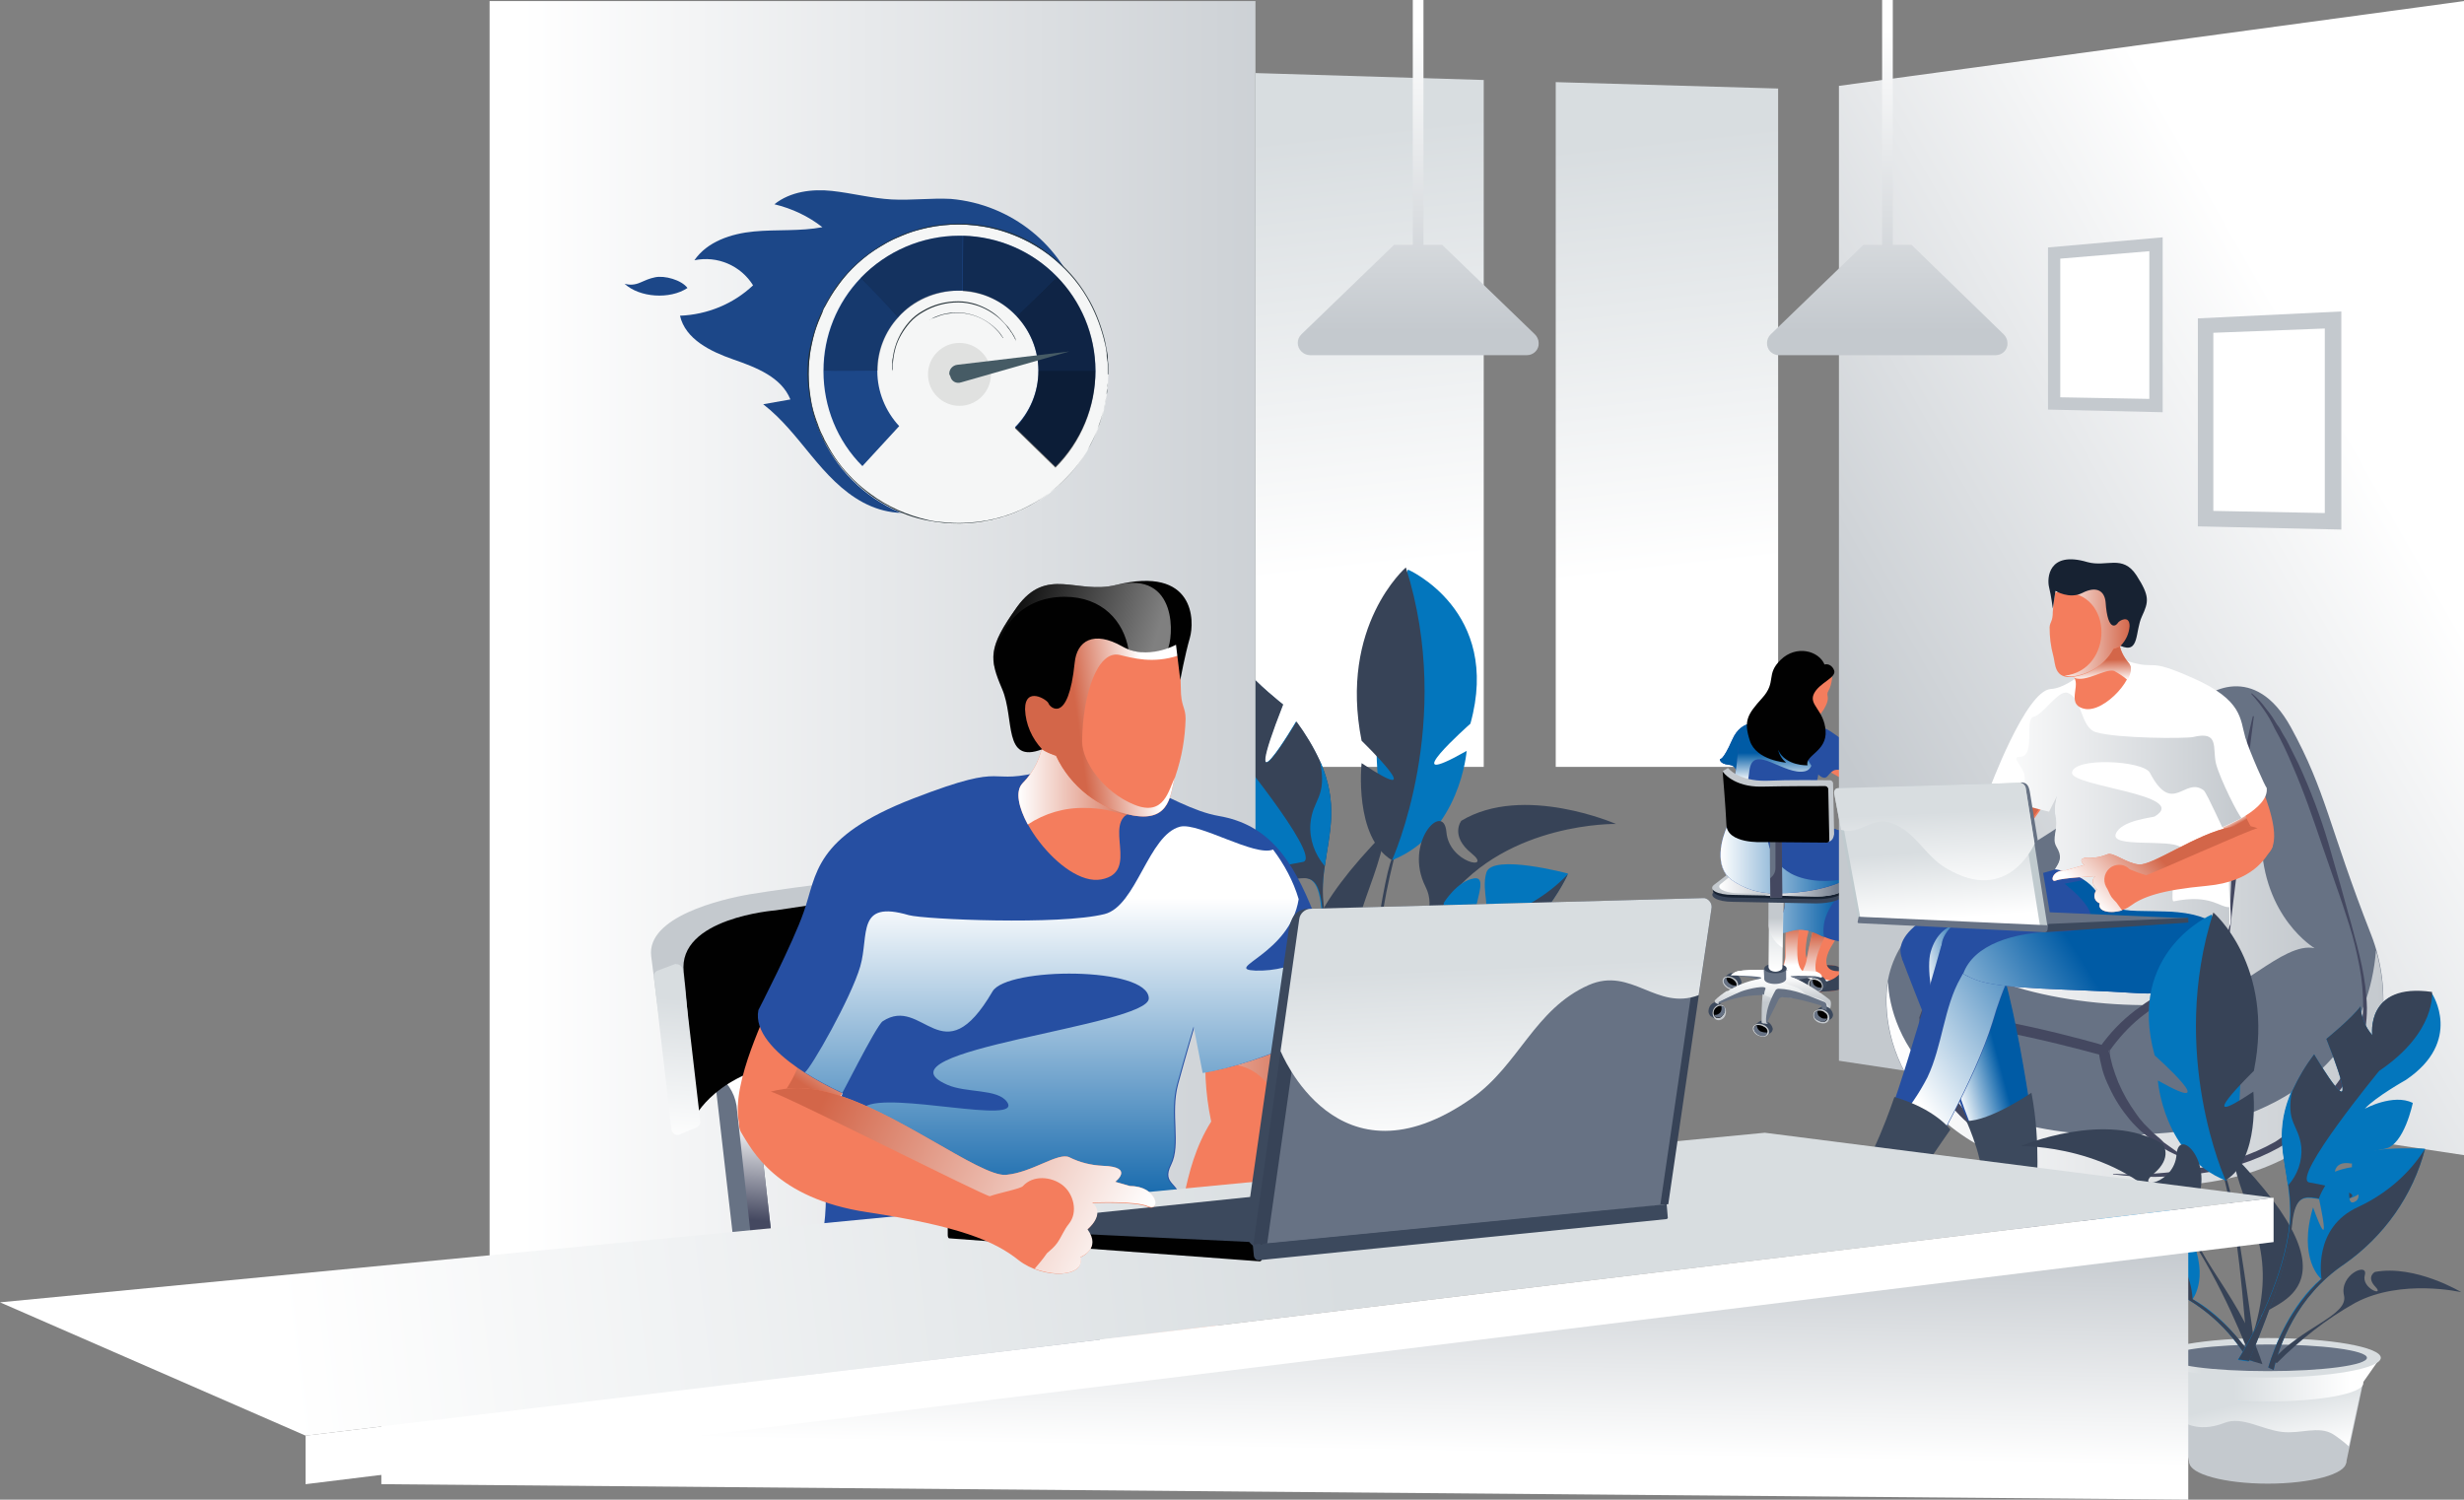 <?xml version="1.0" encoding="utf-8"?>
<!-- Generator: Adobe Illustrator 24.2.1, SVG Export Plug-In . SVG Version: 6.00 Build 0)  -->
<svg version="1.1" id="Layer_1" xmlns="http://www.w3.org/2000/svg" xmlns:xlink="http://www.w3.org/1999/xlink" x="0px" y="0px"
	 viewBox="0 0 462 281.2" style="enable-background:new 0 0 462 281.2;" xml:space="preserve">
<rect x="0" y="0" width="462" height="281.2" fill="#808080" stroke="none"/>
<style type="text/css">
	.st0{fill:url(#SVGID_1_);}
	.st1{fill:url(#SVGID_2_);}
	.st2{fill:#F47D5D;}
	.st3{fill:url(#SVGID_3_);}
	.st4{fill:url(#SVGID_4_);}
	.st5{fill:#374357;}
	.st6{fill:url(#SVGID_5_);}
	.st7{fill:#264FA2;}
	.st8{fill:url(#SVGID_6_);}
	.st9{fill:#3C495D;}
	.st10{fill:#C4C9CE;}
	.st11{fill:#010101;}
	.st12{fill:#677284;}
	.st13{fill:url(#SVGID_7_);}
	.st14{fill:url(#SVGID_8_);}
	.st15{fill:url(#SVGID_9_);}
	.st16{fill:url(#SVGID_10_);}
	.st17{fill:url(#SVGID_11_);}
	.st18{fill:url(#SVGID_12_);}
	.st19{fill:#172232;}
	.st20{fill:url(#SVGID_13_);}
	.st21{fill:url(#SVGID_14_);}
	.st22{fill:url(#SVGID_15_);}
	.st23{fill:url(#SVGID_16_);}
	.st24{fill:url(#SVGID_17_);}
	.st25{fill:url(#SVGID_18_);}
	.st26{fill:url(#SVGID_19_);}
	.st27{fill:url(#SVGID_20_);}
	.st28{fill:url(#SVGID_21_);}
	.st29{fill:url(#SVGID_22_);}
	.st30{fill:#0376BD;}
	.st31{fill:url(#SVGID_23_);}
	.st32{fill:url(#SVGID_24_);}
	.st33{fill:#FFFFFF;}
	.st34{fill:url(#SVGID_25_);}
	.st35{fill:url(#SVGID_26_);}
	.st36{fill:#444860;}
	.st37{fill:url(#SVGID_27_);}
	.st38{fill:url(#SVGID_28_);}
	.st39{fill:url(#SVGID_29_);}
	.st40{fill:url(#SVGID_30_);}
	.st41{fill:url(#SVGID_31_);}
	.st42{fill:url(#SVGID_32_);}
	.st43{fill:url(#SVGID_33_);}
	.st44{fill:url(#SVGID_34_);}
	.st45{fill:url(#SVGID_35_);}
	.st46{fill:url(#SVGID_36_);}
	.st47{fill:url(#SVGID_37_);}
	.st48{fill:url(#SVGID_38_);}
	.st49{fill:url(#SVGID_39_);}
	.st50{fill:url(#SVGID_40_);}
	.st51{fill:url(#SVGID_41_);}
	.st52{fill:url(#SVGID_42_);}
	.st53{fill:#C0CACE;}
	.st54{fill:url(#SVGID_43_);}
	.st55{fill:url(#SVGID_44_);}
	.st56{fill:url(#SVGID_45_);}
	.st57{fill:url(#SVGID_46_);}
	.st58{fill:url(#SVGID_47_);}
	.st59{fill:url(#SVGID_48_);}
	.st60{fill:url(#SVGID_49_);}
	.st61{opacity:0.5;fill:url(#SVGID_50_);enable-background:new    ;}
	.st62{fill:url(#SVGID_51_);}
	.st63{fill:url(#SVGID_52_);}
	.st64{fill:url(#SVGID_53_);}
	.st65{fill:url(#SVGID_54_);}
	.st66{fill:url(#SVGID_55_);}
	.st67{fill:url(#SVGID_56_);}
	.st68{fill:url(#SVGID_57_);}
	.st69{fill:url(#SVGID_58_);}
	.st70{fill:url(#SVGID_59_);}
	.st71{fill:url(#SVGID_60_);}
	.st72{fill:url(#SVGID_61_);}
	.st73{fill:#1C4788;}
	.st74{fill:#F5F6F6;}
	.st75{opacity:0.6;}
	.st76{opacity:0.5;}
	.st77{opacity:0.4;}
	.st78{opacity:0.3;}
	.st79{opacity:0.2;}
	.st80{fill:#273339;}
	.st81{fill:#E0E1E0;}
	.st82{fill:#465B65;}
</style>
<g>
	<g id="Layer_1_1_">
		
			<linearGradient id="SVGID_1_" gradientUnits="userSpaceOnUse" x1="259.781" y1="177.66" x2="250.821" y2="259.16" gradientTransform="matrix(1 0 0 -1 0 284)">
			<stop  offset="0" style="stop-color:#FFFFFF"/>
			<stop  offset="1" style="stop-color:#D8DDE0"/>
		</linearGradient>
		<polygon class="st0" points="235.4,143.8 278.2,143.8 278.2,15 235.4,13.7 		"/>
		
			<linearGradient id="SVGID_2_" gradientUnits="userSpaceOnUse" x1="315.44" y1="177.19" x2="306.59" y2="257.59" gradientTransform="matrix(1 0 0 -1 0 284)">
			<stop  offset="0" style="stop-color:#FFFFFF"/>
			<stop  offset="1" style="stop-color:#D8DDE0"/>
		</linearGradient>
		<polygon class="st1" points="291.7,143.8 333.4,143.8 333.4,16.6 291.7,15.4 		"/>
		<path class="st2" d="M348.3,136.8c-0.7-0.8,0.8-4.4,1.3-5s-0.5-0.5-0.7-0.1c0.2-0.6,0.5-1.2,0.9-1.7c0.4-0.4-0.6-0.4-1.1,0.4
			c0.1-0.2,0.2-0.3,0.3-0.5c0.1-0.1-0.5-0.5-1.2,0.9c0,0-0.4-0.5-0.8,0.3c-0.3,0.7-0.6,1.4-0.8,2.1c-0.1-0.5-0.1-1.1,0-1.6
			c0.1-0.7-0.6,0.1-0.7,1.1c0,1-0.2,2-0.5,3c-0.4,0.7,1.1,1.7,1.6,2.9s3.6,8.1,4.9,9.4c0.9,0.7,2.2,0.6,2.9-0.3
			c0.7-0.9,0.6-2.2-0.3-2.9l0,0C354,144.9,349,137.7,348.3,136.8z"/>
		<g>
			
				<linearGradient id="SVGID_3_" gradientUnits="userSpaceOnUse" x1="367.657" y1="132.52" x2="367.657" y2="122.77" gradientTransform="matrix(1 0 0 -1 -18.97 266.2)">
				<stop  offset="0" style="stop-color:#FFFFFF"/>
				<stop  offset="1" style="stop-color:#D36649"/>
			</linearGradient>
			<path class="st3" d="M347.1,138.1c-0.6-1.1-0.9-2.4-0.9-3.7c0.2-1.2,0.5-2.3,0.9-3.4c0,0.1-0.1,0.1-0.1,0.2
				c-0.3,0.7-0.6,1.4-0.8,2.1c-0.1-0.5-0.1-1.1,0-1.6c0.1-0.7-0.6,0.1-0.7,1.1c0,1-0.2,2-0.5,3c-0.4,0.7,1.1,1.7,1.6,2.9
				s3.6,8.1,4.9,9.4c0.9,0.9,1.3-1.5,0.4-3.9C351.3,142.7,347.5,138.9,347.1,138.1z"/>
		</g>
		<path class="st2" d="M341.1,180.9c-2.8,0-2.8-1.7-2.3-5c0.7-3.3,1.6-6.6,2.6-9.8c0,0-3.6-6-4.9-3s-1.8,14.1-1.8,16.1
			s-2,4.8,0.2,5.7s2.6-0.2,4.5-0.2s4.6-0.5,5.4-2.1S343.9,180.9,341.1,180.9z"/>
		
			<linearGradient id="SVGID_4_" gradientUnits="userSpaceOnUse" x1="358.298" y1="85.17" x2="358.298" y2="92.68" gradientTransform="matrix(1 0 0 -1 -18.97 266.2)">
			<stop  offset="0" style="stop-color:#FFFFFF"/>
			<stop  offset="1" style="stop-color:#D36649"/>
		</linearGradient>
		<path class="st4" d="M338.2,182.2c-3.1-1.5,0.7-16.2,1-17.1c-1.1-0.3-2.7-3.6-3.3-2.1c-1.3,3-1.1,14.2-1.1,16.2s-2,4.8,0.2,5.7
			s2.6-0.2,4.5-0.2s4.3-0.4,5.3-1.8c-0.3,0.1-0.7,0.2-1.1,0.1C341.8,183.1,339.9,182.8,338.2,182.2z"/>
		<path class="st5" d="M341.8,180.9c-0.7,1.3-2,2-3.4,2c-1.4,0-2.8-0.5-3.9-1.4l-0.2-0.2c-0.4,1.5-0.8,3,0.6,3.6
			c2.2,0.9,2.6-0.2,4.5-0.2s4.6-0.5,5.4-2.1S344.2,181,341.8,180.9z"/>
		<path class="st2" d="M344.6,182.1c-2.8,0-2.6-2.5-1-5s4-9.8,4-9.8s-3.5-2.6-5.3,0.4s-3.3,10.7-3.7,12.7s-2.8,4.8-0.8,5.7
			s2.7-0.2,4.5-0.2s4.7-0.5,5.8-2.1S347.4,182.1,344.6,182.1z"/>
		
			<linearGradient id="SVGID_5_" gradientUnits="userSpaceOnUse" x1="361.37" y1="82.48" x2="361.37" y2="91.12" gradientTransform="matrix(1 0 0 -1 -18.97 266.2)">
			<stop  offset="0" style="stop-color:#FFFFFF"/>
			<stop  offset="1" style="stop-color:#D36649"/>
		</linearGradient>
		<path class="st6" d="M341.5,183.4c-2.9-1.5,0.7-7.8,1.6-9.6c0.4-0.9,1-1.7,1.4-2.6c0.1-0.5,0.2-0.9,0.3-1.4v-0.7
			c0-1,0.3-2,0.8-2.9c-1.2-0.4-2.6,0.2-3.2,1.3c-1.8,2.9-3.3,10.7-3.7,12.7s-2.8,4.8-0.8,5.7s2.7-0.2,4.5-0.2s4.4-0.4,5.6-1.8
			c-0.4,0.1-0.7,0.1-1.1,0.1C345,184.3,343.2,184,341.5,183.4z"/>
		<path class="st5" d="M345.4,182.1c-0.9,1.2-2.3,2-3.8,2c-1.3,0-2.6-0.5-3.6-1.4c-0.1-0.1-0.1-0.1-0.2-0.2c-0.7,1.5-1.3,3,0,3.6
			c2,0.9,2.7-0.2,4.5-0.2s4.7-0.5,5.8-2.1S347.7,182.2,345.4,182.1z"/>
		<path class="st7" d="M348.5,156.7c-4.1-1-8.1-2.3-12.1-3.8l-11-4.2c-0.2,2.1-0.7,4.1-1.5,6.1c-1.1,2.4-2.6,7.6,0.8,10.2
			c2.2,1.6,5,2.2,7.7,1.8c5.3,2.1-0.4,7.6-0.4,7.6c3.2,1.8,3.9-1.9,9.5,1s11.1-0.2,11.1-0.2s0-3.2-0.1-9S352.3,157.4,348.5,156.7z"
			/>
		
			<linearGradient id="SVGID_6_" gradientUnits="userSpaceOnUse" x1="341.53" y1="104.025" x2="364.096" y2="104.025" gradientTransform="matrix(1 0 0 -1 -18.97 266.2)">
			<stop  offset="0" style="stop-color:#FFFFFF"/>
			<stop  offset="1" style="stop-color:#005BA5"/>
		</linearGradient>
		<path class="st8" d="M336.1,164.3c-1.7-0.6-3.5-1-4.9-2.3c-2.1-2-2.7-2.1-0.6-4.3c0.6-0.7,1.3-1.2,2.1-1.6
			c0.6-0.3,1.3-0.5,1.9-0.6l0.3-0.1c0.5-0.3,1-0.5,1.5-0.6c0.6-0.2,1.3-0.2,1.9-0.2c-0.4-0.8-1.1-1.4-1.9-1.6l-11-4.2
			c-0.2,2.1-0.7,4.1-1.5,6.1c-1.1,2.4-2.6,7.6,0.8,10.2c2.2,1.6,5,2.2,7.7,1.8c5.3,2.1-0.4,7.6-0.4,7.6c3.2,1.8,3.9-1.9,9.5,1
			l0.5,0.2c-0.2-1-0.1-2,0.1-3c0.5-1.9,1.6-3.7,3.1-5C342,168.6,339,165.2,336.1,164.3z"/>
		<g>
			<path class="st9" d="M340.2,183.1l-0.8,0.6c0,0,0.1-0.1,0.1-0.1c1.1-0.6,2.8,0.6,2.2,1.9c0,0,0,0.1-0.1,0.1c0,0,0,0.1-0.1,0.1
				l-0.1,0.1c0,0,0.8-0.6,0.9-0.7c0.1-0.2,0.2-0.4,0.2-0.6c0-0.9-0.8-1.6-1.7-1.6C340.6,183,340.4,183,340.2,183.1z"/>
			<path class="st10" d="M341.1,183.8c-0.3-0.2-0.7-0.4-1.1-0.3c-0.3,0-0.6,0.2-0.8,0.4c-0.4,0.6-0.2,1.4,0.5,1.8c0,0,0,0,0,0
				c0.3,0.2,0.7,0.3,1.1,0.3c0.3,0,0.6-0.2,0.8-0.4C342,185,341.8,184.2,341.1,183.8C341.2,183.9,341.2,183.8,341.1,183.8z"/>
			<path class="st11" d="M341,184c-0.3-0.2-0.6-0.3-1-0.3c-0.2,0-0.5,0.1-0.6,0.3c-0.3,0.5-0.1,1.2,0.4,1.5c0,0,0,0,0,0
				c0.3,0.2,0.6,0.3,1,0.3l0,0c0.2,0,0.5-0.1,0.6-0.3C341.8,185,341.6,184.3,341,184C341.1,184,341,184,341,184z"/>
			<path class="st12" d="M341.3,185.2c-0.3,0-0.6-0.1-0.9-0.3c-0.4-0.2-0.6-0.7-0.5-1.2c-0.2,0-0.3,0.1-0.4,0.3
				c-0.3,0.5-0.1,1.2,0.4,1.5c0,0,0,0,0,0c0.3,0.2,0.6,0.3,1,0.3l0,0c0.2,0,0.5-0.1,0.6-0.3c0.1-0.1,0.1-0.2,0.1-0.4
				C341.5,185.2,341.4,185.2,341.3,185.2L341.3,185.2z"/>
		</g>
		<path class="st12" d="M341.4,183c-3.7-1.8-15.3-0.6-17-0.1c0,0,4.6,0.3,5.1,0.8c0,0-7.4,3.8-7.5,4.1s0.1,0.5,0.1,0.5
			c2.8-1.2,5.9-1.8,9-1.7l3-2.1c0,0,4.9-1.4,6.4-1.2S341.6,183.1,341.4,183z"/>
		<g>
			<path class="st9" d="M329.8,191.6c0,0-0.8,0.6-0.8,0.6l0.1-0.1c1.1-0.6,3,0.6,2.5,1.8c0,0,0,0.1-0.1,0.1l-0.1,0.1
				c0,0-0.1,0.1-0.1,0.1c0,0,0.8-0.6,0.9-0.7c0.1-0.2,0.2-0.4,0.2-0.6c-0.2-1-1.2-1.7-2.2-1.5C330,191.5,329.9,191.5,329.8,191.6z"
				/>
			<path class="st10" d="M330.9,192.3c-0.4-0.2-0.8-0.3-1.3-0.3c-0.3,0-0.6,0.2-0.8,0.4c-0.4,0.5,0,1.3,0.7,1.7
				c0.4,0.2,0.8,0.3,1.2,0.3c0.3,0,0.6-0.2,0.8-0.4C331.9,193.5,331.6,192.7,330.9,192.3z"/>
			<path class="st11" d="M330.7,192.5c-0.3-0.2-0.7-0.3-1.1-0.3c-0.2,0-0.5,0.1-0.6,0.3c-0.3,0.4,0,1,0.6,1.4c0.3,0.2,0.7,0.3,1,0.3
				l0,0c0.2,0,0.5-0.1,0.6-0.3C331.6,193.5,331.4,192.8,330.7,192.5z"/>
			<path class="st12" d="M331.1,193.6c-0.4,0-0.7-0.1-1-0.2c-0.4-0.2-0.7-0.7-0.7-1.1c-0.2,0-0.3,0.1-0.4,0.3c-0.3,0.4,0,1,0.6,1.4
				c0.3,0.2,0.7,0.3,1,0.3l0,0c0.2,0,0.5-0.1,0.6-0.3c0.1-0.1,0.1-0.2,0.1-0.4C331.3,193.6,331.2,193.6,331.1,193.6L331.1,193.6z"/>
		</g>
		<g>
			<path class="st9" d="M324,182.7l-0.7,0.6l0.1-0.1c1-0.6,2.9,0.6,2.4,1.8c0,0,0,0.1,0,0.1l-0.1,0.1l-0.1,0.1c0,0,0.7-0.6,0.8-0.7
				c0.1-0.2,0.2-0.4,0.1-0.6c-0.2-1-1.2-1.7-2.2-1.5C324.3,182.6,324.2,182.6,324,182.7z"/>
			<path class="st10" d="M325,183.4c-0.3-0.2-0.8-0.3-1.2-0.3c-0.3,0-0.6,0.2-0.7,0.4c-0.3,0.5,0,1.3,0.8,1.8
				c0.3,0.2,0.7,0.3,1.1,0.3c0.3,0,0.6-0.2,0.7-0.4C326.1,184.6,325.8,183.8,325,183.4z"/>
			<path class="st11" d="M324.9,183.6c-0.3-0.2-0.6-0.3-1-0.3c-0.2,0-0.4,0.1-0.5,0.3c-0.3,0.4,0,1,0.6,1.4c0.3,0.2,0.6,0.3,1,0.3
				l0,0c0.2,0,0.4-0.1,0.5-0.3C325.8,184.6,325.5,184,324.9,183.6z"/>
			<path class="st12" d="M325.3,184.8c-0.3,0-0.6-0.1-0.9-0.3c-0.4-0.2-0.7-0.7-0.7-1.2c-0.2,0-0.3,0.1-0.4,0.3
				c-0.3,0.4,0,1,0.6,1.4c0.3,0.2,0.6,0.3,1,0.3l0,0c0.2,0,0.4-0.1,0.5-0.3c0.1-0.1,0.1-0.2,0.1-0.4
				C325.6,184.7,325.5,184.7,325.3,184.8L325.3,184.8z"/>
		</g>
		<g>
			<path class="st9" d="M320.4,190c0.1,0.2,0.2,0.4,0.3,0.5c0.1,0.1,1,0.6,1,0.6l-0.1-0.1c0,0-0.1,0-0.1-0.1l-0.1-0.1
				c-0.5-0.7-0.3-1.7,0.3-2.1c0.4-0.3,0.8-0.4,1.3-0.3l0.1,0.1l-0.9-0.5C321,187.6,320.1,189,320.4,190z"/>
			<path class="st10" d="M322.5,188.4c-0.4,0-0.8,0.3-1,0.6c-0.5,0.6-0.5,1.4,0,2c0.2,0.2,0.5,0.3,0.8,0.3c0.9-0.1,1.4-0.9,1.3-1.8
				c0-0.3-0.1-0.5-0.3-0.7C323.1,188.5,322.8,188.4,322.5,188.4z"/>
			<path class="st11" d="M322.5,188.6c-0.3,0-0.6,0.2-0.9,0.5c-0.4,0.5-0.4,1.2,0,1.6c0.2,0.2,0.4,0.2,0.6,0.2l0,0
				c0.3,0,0.6-0.2,0.8-0.5c0.4-0.4,0.5-1.1,0.1-1.6C323.1,188.7,322.8,188.6,322.5,188.6z"/>
			<path class="st12" d="M322.7,188.6c0.2,0.4,0.1,1-0.2,1.3c-0.2,0.2-0.5,0.4-0.8,0.4l0,0c-0.1,0-0.2,0-0.3,0
				c0.1,0.4,0.5,0.6,0.9,0.5l0,0c0.3,0,0.6-0.2,0.8-0.5c0.4-0.4,0.5-1.1,0.1-1.6C323.1,188.7,322.9,188.7,322.7,188.6z"/>
		</g>
		
			<linearGradient id="SVGID_7_" gradientUnits="userSpaceOnUse" x1="351.121" y1="82.92" x2="351.121" y2="78.14" gradientTransform="matrix(1 0 0 -1 -18.97 266.2)">
			<stop  offset="0" style="stop-color:#FFFFFF"/>
			<stop  offset="1" style="stop-color:#D8DDE0"/>
		</linearGradient>
		<path class="st13" d="M335.8,183.2c-0.1,0-0.1-0.1-0.1-0.1c0,0,0-0.1,0.1-0.1c1.5-0.1,3.7,0,4.5,0c0.4,0,1.3,0.4,1.3,0.2
			c0-0.6-0.8-0.9-1.1-1c-7.4-0.4-12.3-0.5-14.6-0.1c-0.5,0.1-1,0.4-1.4,0.8c0,0,8.7,0.1,4.7,0.8c-2.8,0.6-5.4,1.9-7.5,3.9l0.1,0.4
			l0.5,0.3l-0.1-0.4c0,0,3-1.5,4.3-2s5-1.3,4.5-0.4s-0.5,6.4-0.5,6.4c0.3,0,0.6,0,0.9,0.1c-0.3-1.6,0.6-3.5,1.2-5.2h0.2
			c2.1,0.2,9.9,0.6,9.9,2.6l0.3-0.1c0,0,0.3-1.1-0.1-1.5S338.5,184,335.8,183.2z"/>
		
			<linearGradient id="SVGID_8_" gradientUnits="userSpaceOnUse" x1="342.63" y1="82.62" x2="342.63" y2="77.29" gradientTransform="matrix(1 0 0 -1 -18.97 266.2)">
			<stop  offset="0" style="stop-color:#FFFFFF"/>
			<stop  offset="1" style="stop-color:#C4C9CE"/>
		</linearGradient>
		<path class="st14" d="M324.8,186.1c-0.4,0-0.7-0.1-1-0.3c-0.8,0.5-1.6,1.1-2.3,1.8l0.1,0.4l0.5,0.3l-0.1-0.4c0,0,2.3-1.2,3.8-1.8
			C325.4,186.1,325.1,186.1,324.8,186.1z"/>
		
			<linearGradient id="SVGID_9_" gradientUnits="userSpaceOnUse" x1="352.581" y1="83.06" x2="352.581" y2="78.74" gradientTransform="matrix(1 0 0 -1 -18.97 266.2)">
			<stop  offset="0" style="stop-color:#FFFFFF"/>
			<stop  offset="1" style="stop-color:#C4C9CE"/>
		</linearGradient>
		<path class="st15" d="M335.8,183.2c-0.1,0-0.1-0.1-0.1-0.1c0,0,0-0.1,0.1-0.1c1.5-0.1,3.7,0,4.5,0c0.4,0,1.3,0.4,1.3,0.2
			c0-0.6-0.8-0.9-1.1-1c-7.4-0.4-12.3-0.5-14.6-0.1c-0.5,0.1-0.9,0.4-1.3,0.7h0.2c0.8-0.1,1.6-0.1,2.4,0c0.8,0,1.6-0.1,2.4-0.1
			c1.3,0.1,2.5,0.5,3.7,1.1c1,0.4,2,0.9,3.1,1.2c1,0.3,1.8,0.9,2.3,1.8c2.8,0.2,4.2,1.2,4.2,2.3l0.3-0.1c0,0,0.3-1.1-0.1-1.5
			S338.5,184,335.8,183.2z"/>
		
			<linearGradient id="SVGID_10_" gradientUnits="userSpaceOnUse" x1="350.218" y1="83.11" x2="350.218" y2="78.23" gradientTransform="matrix(1 0 0 -1 -18.97 266.2)">
			<stop  offset="0" style="stop-color:#FFFFFF"/>
			<stop  offset="1" style="stop-color:#C4C9CE"/>
		</linearGradient>
		<path class="st16" d="M331.1,186.7c-0.2-0.1-0.4-0.2-0.6-0.3c-0.2,1.8-0.2,3.6-0.2,5.4c0.3,0,0.6,0,0.9,0.1
			c-0.2-1.4,0.4-3.1,1-4.7C331.9,187,331.5,186.9,331.1,186.7z"/>
		<path class="st12" d="M330.8,183.6L330.8,183.6c0,0.5,0.9,0.9,2,0.9s2-0.4,2.1-0.9l0,0l0-2h-4.2L330.8,183.6z"/>
		<path class="st9" d="M332.9,180.7c-1.2,0-2.1,0.4-2.1,0.9s0.9,0.9,2.1,0.9s2.1-0.4,2.1-0.9S334,180.7,332.9,180.7z"/>
		<g>
			<path class="st9" d="M341.3,188.9l-0.9,0.6l0.1-0.1c1.1-0.6,3,0.6,2.3,1.9l-0.1,0.1l-0.1,0.1l-0.1,0.1c0,0,0.9-0.6,1-0.7
				c0.1-0.2,0.2-0.4,0.2-0.6c-0.1-0.9-0.9-1.7-1.8-1.6C341.7,188.7,341.5,188.8,341.3,188.9z"/>
			<path class="st10" d="M342.3,189.6c-0.4-0.3-0.8-0.4-1.2-0.3c-0.3,0-0.7,0.2-0.9,0.4c-0.4,0.6-0.2,1.4,0.4,1.8c0,0,0.1,0,0.1,0.1
				c0.4,0.2,0.8,0.3,1.2,0.3c0.7,0,1.2-0.6,1.1-1.2C342.9,190.2,342.7,189.8,342.3,189.6L342.3,189.6z"/>
			<path class="st11" d="M342.1,189.8c-0.3-0.2-0.6-0.3-1-0.3c-0.3,0-0.5,0.1-0.7,0.3c-0.3,0.5-0.2,1.1,0.3,1.4
				c0.1,0,0.1,0.1,0.2,0.1c0.3,0.2,0.6,0.3,1,0.3l0,0c0.2,0,0.5-0.1,0.6-0.3c0.3-0.5,0.2-1.1-0.3-1.4
				C342.2,189.9,342.1,189.9,342.1,189.8z"/>
			<path class="st12" d="M342.3,191c-0.4,0-0.7,0-1-0.3c-0.4-0.2-0.6-0.7-0.5-1.2c-0.2,0-0.3,0.2-0.5,0.3c-0.3,0.5-0.2,1.1,0.3,1.4
				c0.1,0,0.1,0.1,0.2,0.1c0.3,0.2,0.6,0.3,1,0.3l0,0c0.2,0,0.5-0.1,0.6-0.3c0.1-0.1,0.1-0.2,0.2-0.4C342.5,191,342.4,191,342.3,191
				L342.3,191z"/>
		</g>
		
			<linearGradient id="SVGID_11_" gradientUnits="userSpaceOnUse" x1="351.93" y1="84.18" x2="351.93" y2="93.58" gradientTransform="matrix(1 0 0 -1 -18.97 266.2)">
			<stop  offset="0" style="stop-color:#FFFFFF"/>
			<stop  offset="1" style="stop-color:#D8DDE0"/>
		</linearGradient>
		<path class="st17" d="M331.6,181.3c0,0.2,0.1,0.4,0.3,0.6c0.6,0.4,1.4,0.4,2,0c0.2-0.1,0.3-0.3,0.3-0.5l0.2-12.4h-2.7L331.6,181.3
			z"/>
		
			<linearGradient id="SVGID_12_" gradientUnits="userSpaceOnUse" x1="351.9" y1="88.92" x2="351.9" y2="94.03" gradientTransform="matrix(1 0 0 -1 -18.97 266.2)">
			<stop  offset="0" style="stop-color:#FFFFFF"/>
			<stop  offset="1" style="stop-color:#C4C9CE"/>
		</linearGradient>
		<path class="st18" d="M331.6,173.6c0.2,1.7,1.2,3.2,2.6,4.1l0.1-8.9h-2.7L331.6,173.6z"/>
		<path class="st12" d="M342.1,187.9c-3.3-1.3-5.7-2.4-8.6-2.5c-0.2,0-0.5,0.1-0.6,0.3c-2.3,4.1-1.7,6.3-1.7,6.3l2.3-4.6
			c0.1-0.2,0.3-0.4,0.6-0.4c2.3,0,5.9,1.1,7.2,1.5c0.2,0,0.3,0.2,0.3,0.4v0.3c0.3,0,0.7,0.1,0.9,0.3v-0.8
			C342.5,188.2,342.3,188,342.1,187.9z"/>
		<path class="st5" d="M341.4,163.6l-12.1-0.1c-1.6-0.1-3.2,0.2-4.5,1l-3.4,2.7c-1.1,0.9,0.6,1.9,3.5,1.9l15.6,0.3
			c2.7,0,5.1-0.7,5-1.6l-0.2-2.8C345.2,164.2,343.6,163.6,341.4,163.6z"/>
		<path class="st19" d="M341.6,162.8l-12.1-0.1c-1.6-0.1-3.2,0.2-4.6,1l-3.4,2.7c-1.1,0.9,0.6,1.9,3.5,1.9l15.6,0.3
			c2.7,0,5.1-0.7,5.1-1.6l-0.2-2.8C345.4,163.4,343.8,162.9,341.6,162.8z"/>
		<path class="st10" d="M341.7,162.3l-12.2-0.1c-1.6-0.1-3.2,0.2-4.6,1l-3.5,2.7c-1.2,0.9,0.6,1.9,3.5,1.9l15.7,0.3
			c2.7,0,5.1-0.7,5.1-1.6l-0.2-2.9C345.5,162.8,343.9,162.3,341.7,162.3z"/>
		
			<linearGradient id="SVGID_13_" gradientUnits="userSpaceOnUse" x1="341.34" y1="101.26" x2="363.683" y2="101.26" gradientTransform="matrix(1 0 0 -1 -18.97 266.2)">
			<stop  offset="0" style="stop-color:#FFFFFF"/>
			<stop  offset="1" style="stop-color:#677284"/>
		</linearGradient>
		<path class="st20" d="M341,162.4l-11-0.1c-1.4-0.1-2.9,0.2-4.2,0.9l-3.1,2.5c-1.1,0.8,0.5,1.7,3.2,1.8l14.3,0.3
			c2.5,0,4.7-0.7,4.6-1.5l-0.2-2.6C344.5,162.9,343,162.4,341,162.4z"/>
		
			<linearGradient id="SVGID_14_" gradientUnits="userSpaceOnUse" x1="349.88" y1="100.24" x2="364.781" y2="100.24" gradientTransform="matrix(1 0 0 -1 -18.97 266.2)">
			<stop  offset="0" style="stop-color:#FFFFFF"/>
			<stop  offset="1" style="stop-color:#677284"/>
		</linearGradient>
		<path class="st21" d="M330.9,167.9l9.8,0.2c2.7,0,5.1-0.7,5.1-1.6l-0.2-2.6C344.5,164.2,342.4,166.1,330.9,167.9z"/>
		<path class="st7" d="M348.5,156.7c-4.1-1-8.1-2.3-12.1-3.8l-11-4.2c-0.2,2.1-0.7,4.1-1.5,6.1c-1.1,2.4-2.6,7.6,0.8,10.2
			c2.4,1.7,5.3,2.6,8.3,2.5c11.4,0,17-4,19.1-7.8C351.6,158.1,350.2,156.9,348.5,156.7z"/>
		
			<linearGradient id="SVGID_15_" gradientUnits="userSpaceOnUse" x1="341.534" y1="108.088" x2="365.52" y2="108.088" gradientTransform="matrix(1 0 0 -1 -18.97 266.2)">
			<stop  offset="0" style="stop-color:#FFFFFF"/>
			<stop  offset="1" style="stop-color:#005BA5"/>
		</linearGradient>
		<path class="st22" d="M335.8,163.8c-4.1-2.3-5.6-7.3-3.4-11.4c0.1-0.3,0.3-0.5,0.5-0.8l-7.5-2.9c-0.2,2.1-0.7,4.1-1.5,6.1
			c-1.1,2.4-2.6,7.6,0.8,10.2c2.4,1.7,5.3,2.6,8.3,2.5c6.1,0,10.5-1.2,13.6-2.8C343,165.5,338.8,165.4,335.8,163.8z"/>
		<path class="st7" d="M324.8,138.7c-1.8,4.1-2.3,3.6-2.3,3.6s-0.2,0.9,1.6,1.1s0.9,1.3,2.3,1.5s1-1.1,3.3-0.2s0.4-9,0.4-9
			S326.6,134.6,324.8,138.7z"/>
		
			<linearGradient id="SVGID_16_" gradientUnits="userSpaceOnUse" x1="350.002" y1="122.292" x2="347.202" y2="125.092" gradientTransform="matrix(1 0 0 -1 -18.97 266.2)">
			<stop  offset="0" style="stop-color:#FFFFFF"/>
			<stop  offset="1" style="stop-color:#005BA5"/>
		</linearGradient>
		<path class="st23" d="M324.8,138.7c-1.8,4.1-2.3,3.6-2.3,3.6s-0.2,0.9,1.6,1.1s0.9,1.3,2.3,1.5s1-1.1,3.3-0.2s0.4-9,0.4-9
			S326.6,134.6,324.8,138.7z"/>
		<path class="st7" d="M332.5,135.8c-2.4-0.8-6.1-1.9-6.7,5.8s-2.2,5.7-1,9s9.6,3.1,12.1,3.3s0.6-1.1,2.9-5.2s0.8-9.6,0.8-9.6
			C339.4,136.9,334.9,136.6,332.5,135.8z"/>
		<path class="st2" d="M349.7,142.1c-5.2-3.9-6.9-4-8.7-3.6c-2.2,0.6-2.1,2.2-0.5,4.2s10.1,6.3,12.5,5.7S354.9,146,349.7,142.1z"/>
		
			<linearGradient id="SVGID_17_" gradientUnits="userSpaceOnUse" x1="351.7" y1="119.73" x2="351.7" y2="125.02" gradientTransform="matrix(1 0 0 -1 -18.97 266.2)">
			<stop  offset="0" style="stop-color:#FFFFFF"/>
			<stop  offset="1" style="stop-color:#005BA5"/>
		</linearGradient>
		<path class="st24" d="M332.5,135.8c-2.4-0.8-6.1-1.9-6.7,5.8s-2.2,5.7-1,9s9.6,3.1,12.1,3.3c0.8,0.1,1.1,0,1.3-0.3h-0.1
			c-2.4-0.2-10-0.2-11.1-2.6s0.4-0.9,1-6.4s6.6,1,10.5,0c1.9-0.5,0.9-3.3,2.5-2.2c0-1.2-0.2-2.3-0.5-3.4
			C339.4,136.9,334.9,136.6,332.5,135.8z"/>
		<path class="st7" d="M343.9,137.6c-3.7-2.7-5.9-1.4-6.2,0.1c-0.5,2.3,3.4,9.8,5,7.8s1.9-0.6,3-1.5s-0.2-1.4,1.3-2.5
			s0.9-1.8,0.9-1.8S347.6,140.3,343.9,137.6z"/>
		<path class="st2" d="M335.3,126.9c-1,3-0.2,4,2,6.8s4.1,0.5,5-1.3s0-2,0.5-2.8c0.4-0.7,0.6-1.5,0.7-2.3
			C343.9,123.8,336.2,123.9,335.3,126.9z"/>
		<path class="st11" d="M342.1,124.6c-1.1-2.6-5.3-3.7-8.2-0.9s-0.7,4.1-3.5,7.2s-3.5,4.3-2.3,8s6.8,4.1,6.8,4.1
			c-0.7-0.6-1.3-1.4-1.5-2.4c1.4,3.1,5.5,2.9,5.5,2.9c-0.5-1.9,3.7-2.6,3.4-6.5s-3.2-4.8-2.2-6.9s4.3-3,3.8-4.4
			C343.6,124.9,342.9,124.4,342.1,124.6C342.2,124.6,342.1,124.6,342.1,124.6z"/>
		<polygon class="st12" points="331.8,149.7 331.9,168.3 334.1,168.3 334,149.7 		"/>
		
			<linearGradient id="SVGID_18_" gradientUnits="userSpaceOnUse" x1="352.945" y1="114.261" x2="352.405" y2="108.781" gradientTransform="matrix(1 0 0 -1 -18.97 266.2)">
			<stop  offset="0" style="stop-color:#FFFFFF"/>
			<stop  offset="1" style="stop-color:#444860"/>
		</linearGradient>
		<path class="st25" d="M332.5,149.7c0.2,0.4,0.4,0.8,0.4,1.2v11.9c0,0.8-0.4,1.4-1,1.9l0.1,3.6h2.2l-0.2-18.6H332.5z"/>
		<path class="st10" d="M343.1,146.3c-1.6,0-7.4-0.1-11.9,0.1c-5.3,0.1-7.2-2.4-7.2-2.4l-1,0.6l8.4,12.2l11,1.1
			c1.2,0,1.4-0.9,1.5-1.5l-0.2-9.6C343.6,146.5,343.4,146.3,343.1,146.3C343.2,146.3,343.2,146.3,343.1,146.3z"/>
		<path class="st11" d="M342.2,147.4c-1.6,0-7.4,0-11.9,0.1c-5.3,0.1-7.3-2.8-7.3-2.8s0.6,7.2,0.7,9.9c0.1,3.7,6.8,3.3,6.8,3.3
			l12,0.1c0.3,0,0.5-0.2,0.5-0.5c0,0,0,0,0,0l-0.2-9.6C342.7,147.6,342.5,147.4,342.2,147.4C342.2,147.4,342.2,147.4,342.2,147.4z"
			/>
		<ellipse class="st10" cx="252.5" cy="219.1" rx="16.1" ry="4.3"/>
		<path class="st10" d="M236.4,219.2L236.4,219.2c0,0.6,7.2,1.1,16.1,1.1s16.1-0.5,16.1-1.1l0,0l4-18.6h-40.2L236.4,219.2z"/>
		
			<linearGradient id="SVGID_19_" gradientUnits="userSpaceOnUse" x1="274.44" y1="52.09" x2="272.16" y2="62.34" gradientTransform="matrix(1 0 0 -1 -18.97 266.2)">
			<stop  offset="0" style="stop-color:#FFFFFF"/>
			<stop  offset="1" style="stop-color:#D8DDE0"/>
		</linearGradient>
		<path class="st26" d="M235.7,215.8c1.3-1,2.8-2.1,3.3-2.4c3-1.8,6.6-0.1,10.4-0.5c4.1-0.4,8.2-3.3,11.8-1.8c5.9,2.4,9-0.5,9.2-0.6
			l2.1-9.8h-40.1L235.7,215.8z"/>
		
			<linearGradient id="SVGID_20_" gradientUnits="userSpaceOnUse" x1="288.4" y1="65.72" x2="264.49" y2="65.72" gradientTransform="matrix(1 0 0 -1 -18.97 266.2)">
			<stop  offset="0" style="stop-color:#FFFFFF"/>
			<stop  offset="1" style="stop-color:#D8DDE0"/>
		</linearGradient>
		<path class="st27" d="M233.1,203.2c0-1.2,8.7-2.2,19.4-2.2s19.4,1,19.4,2.2l3.8-5.4h-46.3L233.1,203.2z"/>
		
			<linearGradient id="SVGID_21_" gradientUnits="userSpaceOnUse" x1="269.43" y1="80.93" x2="245.52" y2="80.93" gradientTransform="matrix(1 0 0 -1 0 284)">
			<stop  offset="0" style="stop-color:#FFFFFF"/>
			<stop  offset="1" style="stop-color:#D8DDE0"/>
		</linearGradient>
		<ellipse class="st28" cx="252.5" cy="203.1" rx="19.5" ry="3.6"/>
		
			<linearGradient id="SVGID_22_" gradientUnits="userSpaceOnUse" x1="239.24" y1="68.44" x2="258.02" y2="68.44" gradientTransform="matrix(1 0 0 -1 -18.97 266.2)">
			<stop  offset="0" style="stop-color:#FFFFFF"/>
			<stop  offset="1" style="stop-color:#D8DDE0"/>
		</linearGradient>
		<path class="st29" d="M252.5,193.7c-12.8,0-23.2,1.8-23.2,4.1s10.4,4.1,23.2,4.1s23.2-1.8,23.2-4.1S265.3,193.7,252.5,193.7z"/>
		<path class="st12" d="M252.5,195c-11.2,0-20.3,1.2-20.3,2.7s9.1,2.7,20.3,2.7s20.3-1.2,20.3-2.7S263.8,195,252.5,195z"/>
		<path class="st5" d="M261,161c-1.9,3.6-6.1,36.5-6.1,36.5l1.6,0.8c1.7-22.8,2.8-28.8,4.8-37C261.4,161.1,262.9,157.4,261,161z"/>
		<path class="st30" d="M264,106.8c-11.3,28.2-3,54.5-3,54.5c12.8-5.1,14-20.5,14-20.5c-14.1,8,0.7-5.1,0.7-5.1
			C281.6,114.5,264,106.8,264,106.8z"/>
		<path class="st5" d="M255.3,138.9c0,0,13.6,13.2,0,4.2c0,0-1.5,13.9,5.7,18.2c0,0,11.8-25.9,2.6-54.9
			C263.6,106.4,251,117.3,255.3,138.9z"/>
		<path class="st5" d="M274,153.9c0,0-2.2,2.8,1.9,6.1s-4.2,1.9-4.7-4s-8.1,2-3.9,10.3c3.9,7.7-8.6,16.6-13.7,32.8
			c0.7-0.3,1.4-0.5,2.1-0.6c2.8-7.4,8.4-20.3,15.9-30c11.2-14.4,31.4-14,31.4-14S285.6,146.9,274,153.9z"/>
		<path class="st5" d="M253.8,189.3c0.4,1.6,1.9,5.9,3,8.9c0.3-0.1,0.6-0.1,1-0.1c-0.9-2.6-2.1-4.9-2.7-6.9
			c-4.6-16.6,2.6-22.9,4.7-35.3C231.5,184.8,253.2,186.6,253.8,189.3z"/>
		<path class="st30" d="M278.7,163.6c-1.1,3.6,1.3,7.6-1.2,8s2.1-7.4-1.1-6.9s-5.7,4.6-5.7,4.6c0.2,13.6-1.5,1.6-1.5,1.6
			c-5.3,9.8-1.3,14.8-1.3,14.8c-5.7,3.2-10,8.7-12.6,12.8c0.4-0.1,0.9-0.2,1.3-0.3c3.8-6.5,9.6-11.6,16.5-14.5
			c14.9-6.2,20.9-19.9,20.9-19.9S279.8,160,278.7,163.6z"/>
		<path class="st5" d="M278.2,172.8c-10.2,2.3-10.3,13-10.3,13c-5.2,3.2-9.5,7.6-12.7,12.8c0.5-0.1,0.9-0.2,1.4-0.3
			c3.8-6.5,9.6-11.6,16.5-14.5c14.9-6.2,20.9-19.9,20.9-19.9C289.8,168.3,284.2,171.4,278.2,172.8z"/>
		<path class="st30" d="M243,135.3c0,0-11.3,19.2-2.5-3.2c0,0-5.2-4.1-7-6.6c-0.1,2.2-1,4.3-2.4,6c0,0,1.4-10.8-12.1-8.9
			c0,0-6.5,9.8,5.3,17.7c0,0,6.2,3.5,8.4,5.9c0,0-5.8-3.1-9.8-1.2c0,0,1.7,8.6,5.6,9.5s4.4,1.2,4.4,1.2c0.4,1.3,1.8,2.1,3.1,1.8
			c2.6-0.3,2.7,1.7,2.7,1.7s-4.4-1.9-7.9-0.7c0,0-0.1,5.3,6.1,6.5c6.2,1.2,10-4.3,10.9,5.8c0.7,8.1,6.5,22.2,8.7,27.4
			c0.7-0.2,1.5-0.3,2.2-0.3c-2.3-3.7-8.8-15.1-10.4-26.2C246.3,158.2,255.2,151.9,243,135.3z"/>
		<path class="st5" d="M248.4,162.4c0.9-6.4,2.6-11.8-0.9-19.7l0,0c-1.2-2.6-2.7-5.1-4.4-7.4c0,0-11.3,19.2-2.5-3.2
			c0,0-5.2-4.1-7-6.6c-0.1,2.2-1,4.3-2.4,6c0,0,1.4-10.8-12.1-8.9c0,0-1,8.3,10.8,16.2c0,0,17.9,21.6,14.5,22.8
			c0,0-13.5,2.3-7.3,3.5s10-4.3,10.9,5.8c0.7,8.1,6.5,22.2,8.7,27.4c0.7-0.2,1.5-0.3,2.2-0.3c-2.3-3.7-8.8-15.1-10.4-26.2
			C247.9,168.7,247.9,165.5,248.4,162.4z"/>
		<path class="st30" d="M245.7,154.5c-0.2,2.9,0.8,5.7,2.7,7.9c0.9-6.4,2.6-11.8-0.9-19.7C248.9,149.7,246.1,149.7,245.7,154.5z"/>
		<path class="st30" d="M241.5,181.5c0,0,4.9-4,1.7-14.7c0,0-4,11.4-1.2-1.9c0,0-1.6-4.5-4.7-5.7s0,7.4-2.4,6.5s0.7-4.3,0.4-8
			s-15-2.9-15-2.9s3.1,14.7,16.5,23.6c9.9,6.6,13.4,16.9,14.5,21.7c0.3-0.2,0.7-0.4,1-0.5C251,195.2,247.7,186.8,241.5,181.5z"/>
		<path class="st5" d="M241.5,181.5c0,0,2-10.5-7.5-14.8c-5.6-2.5-10.4-6.7-13.7-11.9c0,0,3.1,14.7,16.5,23.6
			c9.9,6.6,13.4,16.9,14.5,21.7c0.4-0.2,0.7-0.4,1.1-0.6C251.1,195.3,248,187.3,241.5,181.5z"/>
		<path class="st5" d="M236.9,184.9c1.1-4.3-5-6.9-4.2-4.1s-4.1,4.5-2.2,2.4s0.1-3,0.1-3c-8.4-1.6-17.7,4.1-17.7,4.1
			s12.3-2.8,21.7,2.2c7.1,3.8,13.4,9.7,16.1,12.4c0.3-0.1,0.6-0.3,1-0.4C245.6,191.3,235.8,189,236.9,184.9z"/>
		
			<linearGradient id="SVGID_23_" gradientUnits="userSpaceOnUse" x1="446.671" y1="192.318" x2="340.251" y2="131.618" gradientTransform="matrix(1 0 0 -1 0 284)">
			<stop  offset="0" style="stop-color:#FFFFFF"/>
			<stop  offset="0.92" style="stop-color:#C4C9CE"/>
		</linearGradient>
		<polygon class="st31" points="344.8,198.9 462,216.6 462,0.2 344.8,16.1 		"/>
		
			<linearGradient id="SVGID_24_" gradientUnits="userSpaceOnUse" x1="97.69" y1="163.515" x2="259.84" y2="163.515" gradientTransform="matrix(1 0 0 -1 0 284)">
			<stop  offset="0" style="stop-color:#FFFFFF"/>
			<stop  offset="1" style="stop-color:#C4C9CE"/>
		</linearGradient>
		<rect x="91.8" y="0.2" class="st32" width="143.6" height="240.6"/>
		<polygon class="st10" points="384,76.8 405.5,77.3 405.5,44.5 384,46.4 		"/>
		<polygon class="st33" points="386.3,74.5 403,74.8 403,47.1 386.3,48.5 		"/>
		<polygon class="st10" points="412.1,98.7 439,99.3 439,58.4 412.1,59.7 		"/>
		<polygon class="st33" points="415,95.8 435.9,96.2 435.9,61.6 415,62.4 		"/>
		<path class="st12" d="M429.5,136.3c-6.7-12.1-15.7-6.9-18.2-3.8c-22.3,28.2-52.6,31.9-57.1,50.3c-2.5,10,2.3,35.8,43.3,39.2
			c42.6,3.6,55.1-26.3,47.1-46.7S436.2,148.5,429.5,136.3z"/>
		<g>
			
				<linearGradient id="SVGID_25_" gradientUnits="userSpaceOnUse" x1="372.637" y1="65.92" x2="465.816" y2="65.92" gradientTransform="matrix(1 0 0 -1 -18.97 266.2)">
				<stop  offset="0" style="stop-color:#FFFFFF"/>
				<stop  offset="1" style="stop-color:#C4C9CE"/>
			</linearGradient>
			<path class="st34" d="M406.4,212.4c-44.1,3.8-52.1-19.1-52.4-28.4c-1.8,10.7,4,34.7,43.5,38.1c40.7,3.4,53.9-23.7,48-43.9
				C443,208.6,411,212,406.4,212.4z"/>
		</g>
		<g>
			
				<linearGradient id="SVGID_26_" gradientUnits="userSpaceOnUse" x1="382.069" y1="100.068" x2="453" y2="100.068" gradientTransform="matrix(1 0 0 -1 -18.97 266.2)">
				<stop  offset="0" style="stop-color:#FFFFFF"/>
				<stop  offset="1" style="stop-color:#C4C9CE"/>
			</linearGradient>
			<path class="st35" d="M424,157.4c-0.4-18.1-9.9-16.6-24.4-5.2s-19,17.3-27.9,17s-9.5,6.1-8,7.8c8,9.5,31.8,12.8,47.5,11
				c8.2-0.9,16.8-11.5,22.8-10.2C434,177.8,424.3,172.1,424,157.4z"/>
		</g>
		<path class="st36" d="M436.6,158.2c-1.5-5.1-3.4-10.1-5.6-14.9l-0.9-1.8l-0.9-1.8c-0.3-0.6-0.6-1.2-1-1.8s-0.6-1.2-1-1.7
			s-0.7-1.1-1.1-1.7s-0.8-1.1-1.2-1.6c-0.8-1.1-1.7-2.1-2.7-2.9l-0.1,0.1c1.8,2,3.3,4.1,4.4,6.5c1.3,2.3,2.4,4.7,3.4,7.1
			c2.1,4.8,3.8,9.8,5.5,14.8l2.6,7.5c0.9,2.5,1.7,5,2.5,7.5c0.8,2.5,1.4,5.1,1.9,7.7c0.5,2.6,0.7,5.2,0.7,7.8
			c-0.1,2.6-0.6,5.2-1.4,7.6c-0.9,2.4-2.1,4.7-3.7,6.8c-1.6,2.1-3.3,4-5.3,5.8c-1,0.9-2,1.8-3,2.6c-1,0.8-2,1.6-3.1,2.3
			c-2.3,1.3-4.6,2.3-7.1,3.1c-2.5,0.8-5,1.5-7.6,1.9c-5.2,0.9-10.5,1.3-15.7,1v0.1c5.3,0.7,10.6,0.6,15.9-0.1
			c5.3-0.7,10.5-2.3,15.2-4.9c1.2-0.7,2.3-1.5,3.3-2.4c1-0.8,2-1.7,3-2.6c2-1.8,3.7-3.8,5.3-6c1.6-2.2,2.8-4.6,3.7-7.2
			c0.8-2.6,1.2-5.3,1.2-8c-0.1-5.4-1.5-10.5-2.9-15.6S438.1,163.3,436.6,158.2z"/>
		<path class="st36" d="M395.4,197.5c0.1-0.1,0.1-0.2,0.2-0.3s0-0.2,0-0.3L395.4,197.5z"/>
		<path class="st36" d="M419.2,152.8c-0.8,6.2-0.8,12.4-1.1,18.6c-0.1,1.5-0.2,3.1-0.5,4.6l-0.2,1.1c-0.1,0.4-0.1,0.8-0.2,1.1
			c-0.1,0.4-0.2,0.7-0.3,1.1c-0.1,0.3-0.3,0.6-0.6,0.8c-1.2,1-2.4,1.7-3.8,2.4c-1.4,0.7-2.8,1.4-4.2,2c-2.8,1.4-5.5,3.1-8,5
			c-2.5,1.9-4.8,4.3-6.6,6.9l0,0c-0.1,0.2-0.2,0.4-0.2,0.6c0.1,1.2,0.4,2.4,0.7,3.6c0.3,1.1,0.8,2.3,1.3,3.3c1,2.2,2.3,4.2,3.8,6
			c0.4,0.5,0.8,0.9,1.2,1.3l0.6,0.6c0.2,0.2,0.4,0.4,0.7,0.6l1.3,1.1l1.4,1c0.9,0.7,1.9,1.3,3,1.8c1,0.5,2.1,1,3.1,1.5l0.1-0.2
			c-1-0.6-2-1.2-2.9-1.9l-1.4-1l-0.7-0.5l-0.6-0.6l-1.3-1.1l-1.2-1.2c-0.2-0.2-0.4-0.4-0.6-0.6l-0.5-0.6c-0.4-0.4-0.7-0.9-1-1.3
			c-1.3-1.8-2.4-3.7-3.3-5.8c-0.4-1-0.8-2.1-1.1-3.1c-0.1-0.5-0.3-1.1-0.4-1.6s-0.1-0.8-0.2-1.2c-0.1,0.1-0.1,0.2-0.2,0.3l0.2-0.6
			c0,0.1,0,0.2,0,0.3c1.7-2.4,3.6-4.5,5.8-6.3c2.4-1.9,4.9-3.6,7.5-5.2l4-2.4c0.7-0.4,1.3-0.8,2-1.3c0.7-0.4,1.3-1,1.9-1.5
			c0.3-0.3,0.5-0.7,0.7-1.1c0.1-0.4,0.2-0.8,0.3-1.2l0.2-1.2l0.1-1.2l0.5-4.6c0.7-6.2,1.6-12.3,2.1-18.4s1.2-12.3,2-18.4h-0.2
			C420.9,140.4,419.8,146.6,419.2,152.8z"/>
		<path class="st36" d="M409.2,141.3c-0.7,1.4-1.5,2.8-2.3,4.1c-1.7,2.7-3.5,5.2-5.5,7.7c-2,2.4-4.1,4.8-6.2,7.1
			c-2.1,2.3-4.4,4.6-6.7,6.7c-1.2,1.1-2.4,2-3.7,3c-1.2,1-2.6,1.8-4,2.4c-0.7,0.3-1.5,0.5-2.3,0.6c-0.8,0.2-1.5,0.4-2.3,0.6
			c-1.6,0.5-3.1,1.1-4.5,1.9c-2.9,1.6-5.3,3.9-7.3,6.6c-1.9,2.7-3.4,5.6-4.5,8.7l0,0c0,0.1-0.1,0.2,0,0.3c0,1.3,0.2,2.6,0.4,3.9
			c0.2,1.3,0.6,2.5,0.9,3.7c0.8,2.4,1.9,4.7,3.3,6.9c1.4,2.1,3.1,4,5.1,5.6c1,0.8,2,1.5,3.1,2.1c1.1,0.6,2.2,1.2,3.4,1.7l0.1-0.2
			c-1.1-0.6-2.1-1.3-3.1-2c-0.5-0.4-1-0.8-1.4-1.1s-0.9-0.8-1.4-1.2c-1.7-1.7-3.2-3.6-4.4-5.7c-1.2-2.1-2.2-4.3-2.8-6.6
			c-0.3-1.1-0.6-2.3-0.8-3.5c-0.1-0.6-0.2-1.2-0.2-1.8c-0.1-0.5-0.1-1.1-0.1-1.6c0,0.1-0.1,0.1-0.1,0.2l0.1-0.3c0,0,0,0.1,0,0.2
			c1-2.9,2.3-5.6,4-8.1c1.7-2.6,3.9-4.8,6.5-6.5c1.3-0.9,2.7-1.6,4.1-2.1c1.5-0.6,3-1,4.5-1.6c0.7-0.3,1.5-0.8,2.1-1.2
			c0.7-0.4,1.3-0.9,2-1.4c1.3-0.9,2.6-1.9,3.8-2.9c5.1-3.8,9.8-8.3,13.8-13.3c1-1.3,2-2.6,2.8-3.9c0.9-1.3,1.7-2.7,2.5-4.2
			c0.8-1.4,1.4-2.9,2-4.4c0.5-1.5,0.9-3.1,1.2-4.7H411C410.5,138.5,409.9,139.9,409.2,141.3z"/>
		<path class="st36" d="M361.8,191.4c0-0.1,0-0.1,0.1-0.2c0-0.1,0-0.1,0-0.2L361.8,191.4z"/>
		<path class="st36" d="M360.7,190.2l0.2,1.9c9.1-1.1,33.1,5.8,33.3,5.8l0.5-1.8C393.8,195.8,370.2,189,360.7,190.2z"/>
		<polygon class="st12" points="132.6,189.8 141.6,268.1 148.5,265.2 139.8,189 		"/>
		
			<linearGradient id="SVGID_27_" gradientUnits="userSpaceOnUse" x1="162.325" y1="55.55" x2="160.565" y2="37.35" gradientTransform="matrix(1 0 0 -1 -18.97 266.2)">
			<stop  offset="0" style="stop-color:#FFFFFF"/>
			<stop  offset="1" style="stop-color:#444860"/>
		</linearGradient>
		<path class="st37" d="M133.9,200.2l0.1,1.1c2.2,1.2,3.7,3.5,4.1,6l4.3,39.3c0.2,2.4-0.8,4.7-2.6,6.2l2,15.8l6.7-3.4l-8.7-76.2
			L133.9,200.2z"/>
		<path class="st10" d="M173.4,163.3c0,0-24.6,3-32.9,4.4c-5.2,0.9-19.3,4.2-18.4,11.6s3.8,28.8,3.8,28.8s4-8.8,18.1-10.5
			c12.3-1.5,28.3-4,33-4.8c0.7-0.1,1.2-0.8,5,0l-2.6-26.2C179,164,176.3,162.9,173.4,163.3z"/>
		<path class="st11" d="M177.9,165.8l-32.5,4.9c0,0-18.4,1.4-17.2,11.6c0.9,7.4,2,27.3,2,27.3s4.2-8.8,18.7-10.5
			c12.3-1.4,28-3.7,32.4-4.4c0.7-0.1,1.2-0.7,1.1-1.4l-3.1-26.3C179.4,166.3,178.7,165.7,177.9,165.8
			C178,165.8,178,165.8,177.9,165.8z"/>
		
			<linearGradient id="SVGID_28_" gradientUnits="userSpaceOnUse" x1="144.557" y1="51.799" x2="146.677" y2="78.919" gradientTransform="matrix(1 0 0 -1 -18.97 266.2)">
			<stop  offset="0" style="stop-color:#FFFFFF"/>
			<stop  offset="1" style="stop-color:#D8DDE0"/>
		</linearGradient>
		<path class="st38" d="M126.5,180.8l-3.2,1.2c-0.5,0.2-0.8,0.7-0.7,1.2l3.3,28.6c0.1,0.6,0.7,1.1,1.3,1c0.1,0,0.2,0,0.3-0.1
			l3.1-1.3c0.5-0.2,0.8-0.7,0.7-1.2l-3.3-28.4c-0.1-0.6-0.7-1.1-1.3-1C126.7,180.7,126.6,180.7,126.5,180.8z"/>
		<path class="st5" d="M209.8,251.1c-2.3-2.7-8.1-4.5-14.3-4.3l-39.2,1.1c-7,0.2-12.7,2.7-13.5,6l-3.3,13.1
			c-1.1,4.2,6.4,7.9,15.4,7.6l52.7-1.8c9.7-0.3,16-5,12.4-9.2L209.8,251.1z"/>
		<path class="st19" d="M209.8,247.7c-2.3-2.7-8.1-4.5-14.3-4.3l-39.2,1.1c-7,0.2-12.7,2.7-13.5,6l-3.3,13.1
			c-1.1,4.2,6.4,7.9,15.4,7.6l52.7-1.8c9.7-0.3,16-5,12.4-9.2L209.8,247.7z"/>
		<path class="st10" d="M209.8,245.2c-2.3-2.7-8.1-4.5-14.3-4.3l-39.2,1.1c-7,0.2-12.7,2.7-13.5,6l-3.3,13.1
			c-1.1,4.2,6.4,7.9,15.4,7.6l52.7-1.8c9.7-0.3,16-5,12.4-9.2L209.8,245.2z"/>
		
			<linearGradient id="SVGID_29_" gradientUnits="userSpaceOnUse" x1="162.222" y1="12.132" x2="236.154" y2="12.132" gradientTransform="matrix(1 0 0 -1 -18.97 266.2)">
			<stop  offset="0" style="stop-color:#FFFFFF"/>
			<stop  offset="1" style="stop-color:#677284"/>
		</linearGradient>
		<path class="st39" d="M207,245.4c-2.1-2.5-7.3-4.1-13-3.9l-35.4,1c-6.3,0.2-11.5,2.5-12.2,5.4l-3,11.8c-1,3.8,5.8,7.1,14,6.8
			l47.7-1.7c8.8-0.3,14.4-4.5,11.3-8.4L207,245.4z"/>
		
			<linearGradient id="SVGID_30_" gradientUnits="userSpaceOnUse" x1="158.369" y1="7.255" x2="206.859" y2="7.255" gradientTransform="matrix(1 0 0 -1 -18.97 266.2)">
			<stop  offset="0" style="stop-color:#FFFFFF"/>
			<stop  offset="1" style="stop-color:#677284"/>
		</linearGradient>
		<path class="st40" d="M139.5,261.1c-1.1,4.2,6.4,7.9,15.4,7.6l33-1.1c-36.9-8-42.1-16.5-45.4-18.2L139.5,261.1z"/>
		<path class="st7" d="M396.1,161.9c-5.6-1.5-19.6,3.9-27.9,6.9c-10.5,3.8-16.7,9.8-7.1,15.1c4.4,2.5,20.8-2.5,30.9-0.1
			s13.6-2,14.9-5.1C409.8,171,401.7,163.4,396.1,161.9z"/>
		<path class="st7" d="M356.6,179.7c0,0,6.1,16.3,14.8,36.1c0,0,5.8,0.9,10-2.3c0,0-4.3-32.5-9-38.8
			C370,171.3,356.6,179.7,356.6,179.7z"/>
		<g>
			
				<linearGradient id="SVGID_31_" gradientUnits="userSpaceOnUse" x1="383.451" y1="69.809" x2="392.471" y2="72.239" gradientTransform="matrix(1 0 0 -1 -18.97 266.2)">
				<stop  offset="0" style="stop-color:#FFFFFF"/>
				<stop  offset="1" style="stop-color:#005BA5"/>
			</linearGradient>
			<path class="st41" d="M362,178.5c-1.6,5.7,3.8,24.3,9.5,37.3c0,0,5.8,0.9,10-2.3c0,0-4.3-32.5-9-38.8
				C370.9,172.5,364,171.5,362,178.5z"/>
		</g>
		<path class="st9" d="M380.9,204.9c0,0-7.7,5.3-12.2,5.3c0,0,4.3,9.6,2.3,11.9c-2.2,2.4-5.3,3.9-8.5,4.1c-3.5,0.2-3.2,3-2.6,3.4
			s8,2.7,11.2,1.6s3.8-1.3,4.8-1s5.2,0.9,6.7-0.8s0.2-4.4-0.5-5.5C381.6,222.9,382.8,215,380.9,204.9z"/>
		<g>
			
				<linearGradient id="SVGID_32_" gradientUnits="userSpaceOnUse" x1="378.59" y1="36.915" x2="402.355" y2="36.915" gradientTransform="matrix(1 0 0 -1 -18.97 266.2)">
				<stop  offset="0" style="stop-color:#FFFFFF"/>
				<stop  offset="1" style="stop-color:#444860"/>
			</linearGradient>
			<path class="st42" d="M376.4,228.3c-1.1-0.3-1.7-0.1-5.1,1.3c-3.1,1.3-9.7-0.1-11.6-0.6c0,0.2,0.2,0.4,0.3,0.6
				c0.6,0.4,8,2.7,11.2,1.6s3.8-1.3,4.8-1s5.2,0.9,6.7-0.8c0.5-0.6,0.8-1.3,0.7-2.1C381.6,228.8,377.4,228.5,376.4,228.3z"/>
		</g>
		<path class="st7" d="M352.6,213.3c0,0,3.5,4.4,8.7,4.7c0,0,9.1-15.6,12.4-26.4c0.9-3.1,2-6.2,3.4-9.1l-13.1-5.2
			C364,177.2,356.3,205.1,352.6,213.3z"/>
		<g>
			
				<linearGradient id="SVGID_33_" gradientUnits="userSpaceOnUse" x1="376.539" y1="63.031" x2="410.249" y2="84.841" gradientTransform="matrix(1 0 0 -1 -18.97 266.2)">
				<stop  offset="0" style="stop-color:#FFFFFF"/>
				<stop  offset="1" style="stop-color:#005BA5"/>
			</linearGradient>
			<path class="st43" d="M367.6,183.4c-3.1,5.4-3.4,12.7-6.2,18.6c-1.6,3.1-3.5,5.9-5.9,8.5c-0.9,1-1.8,2.1-2.7,3.1
				c1,1.1,4.1,4.1,8.4,4.4c0,0,9.1-15.6,12.4-26.4c0.9-3.1,2-6.2,3.4-9.1l-8.7-3.5C368.7,180.5,368.4,182.1,367.6,183.4z"/>
		</g>
		<path class="st7" d="M408.8,163.5c-5.7-1.2-28.5,2.8-36.6,6.3c-10.2,4.4-10.9,10.3-1.8,13.9c4.7,1.9,18.1,1.7,29.9,2.5
			c12.3,0.8,15.5-4,16.6-7.2C419.4,171,414.5,164.7,408.8,163.5z"/>
		<g>
			
				<linearGradient id="SVGID_34_" gradientUnits="userSpaceOnUse" x1="376.055" y1="63.611" x2="409.815" y2="85.452" gradientTransform="matrix(1 0 0 -1 -18.97 266.2)">
				<stop  offset="0" style="stop-color:#FFFFFF"/>
				<stop  offset="1" style="stop-color:#005BA5"/>
			</linearGradient>
			<path class="st44" d="M408.8,163.5c-3.4-0.7-12.9,0.4-21.7,2.2c0.1,0.1,12,9-1.3,9c-8.3,0-15.8,2.5-17.7,7.9
				c0.8,0.4,1.5,0.8,2.3,1.1c4.7,1.9,18.1,1.7,29.9,2.5c12.3,0.8,15.5-4,16.6-7.2C419.4,171,414.5,164.7,408.8,163.5z"/>
		</g>
		<path class="st9" d="M355.2,205.7c0,0-4.7,14-7.6,15c-3.4,1.1-7,1-10.3-0.4c-3.1-1.5-4.3,1-3.9,1.7s5.6,6.3,9,6.9s3.9,0.7,4.6,1.5
			s4.1,3.4,6.2,2.6s2.4-3.7,2.3-5.1s10.2-16.1,10.2-16.1S362.8,207.9,355.2,205.7z"/>
		<g>
			
				<linearGradient id="SVGID_35_" gradientUnits="userSpaceOnUse" x1="352.31" y1="38.964" x2="373.89" y2="38.964" gradientTransform="matrix(1 0 0 -1 -18.97 266.2)">
				<stop  offset="0" style="stop-color:#FFFFFF"/>
				<stop  offset="1" style="stop-color:#444860"/>
			</linearGradient>
			<path class="st45" d="M348.3,229c-0.8-0.8-1.4-0.9-5.1-1.4c-3.3-0.4-8.4-4.9-9.8-6.3c-0.1,0.2-0.1,0.5,0,0.7
				c0.4,0.6,5.6,6.3,9,6.9s3.9,0.7,4.6,1.5s4.1,3.4,6.2,2.6c0.7-0.3,1.3-0.8,1.6-1.5C352.6,232.1,349.1,229.7,348.3,229z"/>
		</g>
		<path class="st2" d="M415.1,151.8c2.3,4.8,5.1,10.3,9.2,8.8s1.1-9.3,0.2-11.9C422.2,141.9,412.8,146.9,415.1,151.8z"/>
		<g>
			
				<linearGradient id="SVGID_36_" gradientUnits="userSpaceOnUse" x1="439.694" y1="113.737" x2="440.324" y2="112.606" gradientTransform="matrix(1 0 0 -1 -18.97 266.2)">
				<stop  offset="0" style="stop-color:#FFFFFF"/>
				<stop  offset="1" style="stop-color:#D36649"/>
			</linearGradient>
			<path class="st46" d="M423,156.3c-0.9-1-1.5-2.2-2-3.4c-0.2-0.7-0.2-1.4-0.2-2.1c0-0.7-0.2-1.4-0.2-2.1c0-1.2,0.8-2.3,2-2.6
				c-3.5-2.3-9.4,1.7-7.5,5.7c2.3,4.8,5.1,10.3,9.2,8.8c0.6-0.2,1.2-0.7,1.5-1.3C424.8,158.4,423.8,157.4,423,156.3z"/>
		</g>
		<path class="st2" d="M380.5,138.8c-4.3,3.4-7.4,8.2-8.8,13.5c-4.7,2.8-6.6,7.6-9.7,9.7c0,0-6.5,1.1-7.6,1.8s-1.9,4.1-1.2,5.2
			c0.6,0.5,1.5,0.6,2.1,0.1c0,0,0.1,1.7,2.3,1.1c0.2,0.8,0.9,1.3,1.7,1.1c0.1,0,0.1,0,0.2,0c0,0,1.9,0.8,3-0.1s2.6-4.6,5.1-5.9
			s7.5-3.2,9.6-5.5c1.3-1.6,2.5-3.3,3.4-5.1c1.5-2.4,3-3.6,6.1-10.4S380.5,138.8,380.5,138.8z"/>
		<g>
			
				<linearGradient id="SVGID_37_" gradientUnits="userSpaceOnUse" x1="373.259" y1="94.141" x2="390.209" y2="109.891" gradientTransform="matrix(1 0 0 -1 -18.97 266.2)">
				<stop  offset="0" style="stop-color:#FFFFFF"/>
				<stop  offset="1" style="stop-color:#D36649"/>
			</linearGradient>
			<path class="st47" d="M380.5,138.8c-3,2.4-5.4,5.4-7.1,8.8c1,0.1,1.9,0.4,2.7,1c2.2,1.8,2.5,5,0.8,7.2c-1.4,1.9-2.9,2.7-5.1,4.3
				c-3.1,2.3-5.5,4.1-5.8,4.9c-0.5,1.2-2.9,2.8-4.1,3.2s-1.5,0-2.7-0.5c-1.3-0.6-2.6-1.3-3.8-2.2c-0.6-0.5-1-1-1.4-1.7
				c-1.1,0.9-1.7,4-1.1,5.1c0.6,0.5,1.5,0.6,2.1,0.1c0,0,0.1,1.7,2.3,1.1c0.2,0.8,0.9,1.3,1.7,1.1c0.1,0,0.1,0,0.2,0
				c0,0,1.9,0.8,3-0.1s2.6-4.6,5.1-5.9s7.5-3.2,9.6-5.5c1.3-1.6,2.5-3.3,3.4-5.1c1.5-2.4,3-3.6,6.1-10.4S380.5,138.8,380.5,138.8z"
				/>
		</g>
		<path class="st33" d="M386.2,148.1c-0.1,0.2-0.2,0.4-0.3,0.6L386.2,148.1z"/>
		<path class="st33" d="M421,138.3c-1-3.5-0.5-7-9.7-11.1s-6.4-1.4-12.3-3.2s-9.8,4.9-14.5,5.2s-11.6,19.1-11.6,19.1
			c3.6,1.6,7.3,2.8,11.1,3.6l1.9-3.2c0.2-0.4-0.9,2.2-0.4,4.1c0.6,2.8-0.8,4.2,0.2,5.9s0.8,2.6-0.3,4.2c0,0,5.9,0.6,8.3,5
			s10.7,1.9,17.6,3.5s7.5,6.2,6.7-3.8c-0.4-5.6,1.4-5.6-1.2-12.5c0,0,8.8-3.4,8.2-7.4C424.8,147.7,421.9,141.2,421,138.3z"/>
		
			<linearGradient id="SVGID_38_" gradientUnits="userSpaceOnUse" x1="404.58" y1="117.5" x2="405.14" y2="117.5" gradientTransform="matrix(1 0 0 -1 -18.97 266.2)">
			<stop  offset="0" style="stop-color:#FFFFFF"/>
			<stop  offset="1" style="stop-color:#C4C9CE"/>
		</linearGradient>
		<path class="st48" d="M386.2,148.1c-0.2,0.3-0.4,0.7-0.6,1.1L386.2,148.1z"/>
		
			<linearGradient id="SVGID_39_" gradientUnits="userSpaceOnUse" x1="391.84" y1="114.097" x2="439.23" y2="114.097" gradientTransform="matrix(1 0 0 -1 -18.97 266.2)">
			<stop  offset="0" style="stop-color:#FFFFFF"/>
			<stop  offset="1" style="stop-color:#C4C9CE"/>
		</linearGradient>
		<path class="st49" d="M415.5,143.2c-0.7-3,0.7-6.2-4.3-5c-1.4,0.3-14.1,0.3-18.2-0.9c-3-0.9-2.5-6.5-5.4-7.4
			c-1.7-0.5-4.5,4.1-6.3,4.5s0.5,7.5-2.6,7.5c-1.8,0,0.7,1.8,0.9,3.6c0.8,5.4-6.7,3-6.7,3c3.7,1.6,7.4,2.8,11.3,3.7l1.4-2.8
			c0.3-0.7-0.6,2.1-0.2,3.5c0.6,2.8-0.8,4.2,0.2,5.9s0.8,2.6-0.3,4.2c0,0,5.9,0.6,8.3,5s10.7,1.9,17.6,3.5s6.9,6.4,6.8-1.4
			c-1.8,0.1-3.5-2.5-10.4-1.1c-0.8,0.2,0.7-5.8-1.4-3.5c-1.2,1.3-6.6,3.8-7.2,2.6s12-7.8,9.8-9.3s-13,0.2-12.1-2.4s7-3.1,7.3-3.3
			c6.8-4.1-15.6-5.6-15.5-8.2c0.2-3,13.4-2.3,14.6,0c4.3,8.2,6.5,0.6,10.1,3.3c0.6,0.5,3.9,8,3.5,6.9c1.2-0.5,2.4-1.1,3.6-1.7
			C419.7,152.9,416.3,146.2,415.5,143.2z"/>
		<path class="st2" d="M397.3,120.1c0,0-13.5,4.7-9.2,6.4c2.9,1.1-1.2,5.5,2.7,6.4s10.2-6.5,8.3-8.6
			C398.1,123.1,397.4,121.7,397.3,120.1z"/>
		<g>
			
				<linearGradient id="SVGID_40_" gradientUnits="userSpaceOnUse" x1="412.434" y1="138.56" x2="412.344" y2="142.43" gradientTransform="matrix(1 0 0 -1 -18.97 266.2)">
				<stop  offset="0" style="stop-color:#FFFFFF"/>
				<stop  offset="1" style="stop-color:#D36649"/>
			</linearGradient>
			<path class="st50" d="M397.3,120.1c0,0-13.5,4.7-9.2,6.4c0.3,0.1,0.6,0.3,0.8,0.6c2.3,0.9,5.8-1.8,7.5-1.3c0.9,0.5,1.7,1,2.5,1.7
				c0.7-1.3,0.9-2.4,0.3-3.1C398.1,123.1,397.4,121.7,397.3,120.1z"/>
		</g>
		<path class="st2" d="M394.7,110.4c-2.5,0-9.2,0.1-9.2,0.1c-0.3,1.4-0.5,2.8-0.6,4.2c0,1.9-0.5,1.8-0.6,2.9c0,1.8,0.2,3.6,0.7,5.4
			c0.4,1.4,0.1,4.4,3.8,3.9c3.2-0.5,5.9-2.4,7.4-5.2c0,0,3.3-0.7,3.3-3.4C399.5,114.9,397.2,110.4,394.7,110.4z"/>
		<g>
			
				<linearGradient id="SVGID_41_" gradientUnits="userSpaceOnUse" x1="404.28" y1="147.605" x2="418.45" y2="147.605" gradientTransform="matrix(1 0 0 -1 -18.97 266.2)">
				<stop  offset="0" style="stop-color:#FFFFFF"/>
				<stop  offset="1" style="stop-color:#D36649"/>
			</linearGradient>
			<path class="st51" d="M394.7,110.4c-2.5,0-9.2,0.1-9.2,0.1l-0.1,0.6c0.4-0.1,0.8-0.1,1.3-0.1c9.8,0,9.6,14.7,0.4,15.7
				c0.6,0.1,1.2,0.2,1.8,0.1c3.2-0.5,5.9-2.4,7.4-5.2c0,0,3.3-0.7,3.3-3.4C399.5,114.9,397.2,110.4,394.7,110.4z"/>
		</g>
		<path class="st19" d="M391.4,105.4c-7.4-2.2-7.6,3.1-7.2,4.7c0.4,1.6,0.7,4,0.7,4c0.2-1.3,0.5-3.3,0.5-3.3s2.6,1.6,5,0.4
			c2.7-1.4,4.2-0.4,4.4,1.7c0.4,5.9,2.1,4.3,2.3,3.9s2.2-1.6,2.2,0.6c-0.1,1.4-0.7,2.7-1.7,3.7c3.6,1.6,2.7-2.7,4-5.5s1.5-3.8-1-7.7
			C398,103.9,395,106.4,391.4,105.4z"/>
		<path class="st2" d="M418.2,155.1c-6.3,1.2-14.7,7.3-17.2,7s-4.8-2.4-5.9-1.9c-1,0.4-2.1,0.7-3.1,0.6c-3-0.1-1.2,1.4-1.2,1.4
			l-3.5,1c-2.6-0.1-3,2.4-1.8,1.9s7.4-0.8,7.4-0.8c-1.3,1,0.3,2.5,0.3,2.5c-0.6,0.6-0.7,1.6-0.1,2.2c0.2,0.2,0.4,0.3,0.6,0.4
			c-0.6,1.9,3.4,2.2,5.7,0.5s5.7-3,14.4-3.8s11-5.3,12.1-6.9S424.5,153.9,418.2,155.1z"/>
		<g>
			
				<linearGradient id="SVGID_42_" gradientUnits="userSpaceOnUse" x1="412.477" y1="95.813" x2="422.967" y2="106.303" gradientTransform="matrix(1 0 0 -1 -18.97 266.2)">
				<stop  offset="0" style="stop-color:#FFFFFF"/>
				<stop  offset="1" style="stop-color:#D36649"/>
			</linearGradient>
			<path class="st52" d="M418.2,155.1c-6.3,1.2-14.7,7.3-17.2,7s-4.8-2.4-5.9-1.9c-1,0.4-2.1,0.7-3.1,0.6c-3-0.1-1.2,1.4-1.2,1.4
				l-3.5,1c-2.6-0.1-3,2.4-1.8,1.9s7.4-0.8,7.4-0.8c-1.3,1,0.3,2.5,0.3,2.5c-0.6,0.6-0.7,1.6-0.1,2.2c0.2,0.2,0.4,0.3,0.6,0.4
				c-0.5,1.5,2,2,4.2,1.3c-0.4-0.5-0.7-1-1.1-1.5c-0.3-0.3-0.6-0.6-0.9-1c-0.4-0.6-0.6-1.3-1-1.9c-0.7-1.3-0.3-3,1.1-3.8
				c1.1-0.6,2.5-0.4,3.3,0.5c1,0.4,2,0.8,3.1,1.1c0.3,0.1,20-8.8,20.9-8.8C421.7,154.7,419.9,154.6,418.2,155.1z"/>
		</g>
		<polygon class="st12" points="348.5,171.9 383,174.1 410.4,172.2 375.9,170.7 		"/>
		<path class="st9" d="M382.9,173.3l0.1,1.3c0,0.1,0.1,0.2,0.3,0.2l26.9-1.8c0.1,0,0.2-0.1,0.1-0.3v-0.6L382.9,173.3z"/>
		<path class="st12" d="M380.6,148.5c-0.2-1.1-0.5-1.8-1.7-1.8l4.3,27.1c0.8-0.2,1.3-0.9,1.3-1.7
			C384.3,171.1,381.5,154.2,380.6,148.5z"/>
		<path class="st53" d="M378.7,146.8l-34.1,1c-0.4,0-0.7,0.4-0.7,0.8c0,0,0,0,0,0.1l4.4,23.3l35.6,1.7l-4.1-26
			C379.6,147.1,379.2,146.8,378.7,146.8z"/>
		
			<linearGradient id="SVGID_43_" gradientUnits="userSpaceOnUse" x1="383.386" y1="93.95" x2="382.536" y2="106.59" gradientTransform="matrix(1 0 0 -1 -18.97 266.2)">
			<stop  offset="0" style="stop-color:#FFFFFF"/>
			<stop  offset="1" style="stop-color:#D8DDE0"/>
		</linearGradient>
		<path class="st54" d="M377.7,148.2l-32.3,0.8c-0.4,0-0.7,0.4-0.7,0.8c0,0,0,0,0,0.1l4.1,22.1l33.7,1.6l-3.9-24.5
			C378.6,148.5,378.2,148.2,377.7,148.2z"/>
		<g>
			
				<linearGradient id="SVGID_44_" gradientUnits="userSpaceOnUse" x1="382.228" y1="98.44" x2="381.538" y2="113.82" gradientTransform="matrix(1 0 0 -1 -18.97 266.2)">
				<stop  offset="0" style="stop-color:#FFFFFF"/>
				<stop  offset="1" style="stop-color:#D8DDE0"/>
			</linearGradient>
			<path class="st55" d="M378.7,146.8l-34.1,1c-0.4,0-0.7,0.4-0.7,0.8c0,0,0,0,0,0.1l1.3,6.9c3.6,1.1,5.7-2.6,9.4-1.3
				c4.7,1.7,6.2,6.1,10.3,8.5c11.7,7,16.5-4.5,16.6-4.6l-1.7-10.6C379.6,147.1,379.2,146.8,378.7,146.8z"/>
		</g>
		<path class="st12" d="M348.3,172.9c0,0.1,0.1,0.2,0.2,0.2l34.9,1.7c0.2,0,0.4-0.1,0.5-0.4l0.1-0.9l-35.5-1.6L348.3,172.9z"/>
		<path class="st2" d="M142.9,191.5c-2,5-8.8,20.3-0.7,23.8s14.2-7.2,19.3-16.7S148.2,178.2,142.9,191.5z"/>
		
			<linearGradient id="SVGID_45_" gradientUnits="userSpaceOnUse" x1="174.496" y1="75.073" x2="167.306" y2="64.433" gradientTransform="matrix(1 0 0 -1 -18.97 266.2)">
			<stop  offset="0" style="stop-color:#FFFFFF"/>
			<stop  offset="1" style="stop-color:#D36649"/>
		</linearGradient>
		<path class="st56" d="M146.9,186.4c2.3,0.8,3.9,3,3.8,5.5c-0.1,1.4-0.5,2.8-0.6,4.2c0,1.4-0.2,2.8-0.6,4.2c-1,2.5-2.5,4.8-4.3,6.7
			c-1.7,2.1-3.7,3.9-5.9,5.5c0.6,1.2,1.6,2.2,2.9,2.8c8,3.5,14.2-7.2,19.3-16.7C165.6,190.8,154.2,182.1,146.9,186.4z"/>
		<path class="st2" d="M230.7,178.2c-4.6,10-5.9,21.3-3.6,32.1c-5.9,9.4-4.9,19.5-8.5,26.2c0,0-10.6,7.8-12,10.1s0.2,9.1,2.5,10.5
			c0.9,0.5,3.1,0,3.8-1.7c0,0,1.7,3,5.1-0.1c1,1.2,2.8,1.5,4,0.5c0.1-0.1,0.2-0.1,0.2-0.2c0,0,4.1-0.2,5.3-2.8s0.5-10.6,3.9-15.2
			s10.6-12.6,12.2-18.6s1.1-8.5,1.4-12.3c0.5-5.8,2.1-9.1,1.5-24.2S230.7,178.2,230.7,178.2z"/>
		
			<linearGradient id="SVGID_46_" gradientUnits="userSpaceOnUse" x1="224.944" y1="50.363" x2="265.651" y2="50.363" gradientTransform="matrix(1 0 0 -1 -18.97 266.2)">
			<stop  offset="0" style="stop-color:#FFFFFF"/>
			<stop  offset="1" style="stop-color:#D36649"/>
		</linearGradient>
		<path class="st57" d="M230.7,178.2c-3.2,6.9-4.8,14.5-4.8,22.1c1.9-0.7,3.9-0.9,5.9-0.6c5.7,1,8.9,6.8,8,12.2
			c-0.7,4.6-2.8,7.5-5.2,12.4c-3.4,6.9-6.1,12.3-5.9,14c0.3,2.6-2.6,7.6-4.3,9.5s-2.7,1.3-5.3,1.5c-2.9,0.2-5.8,0-8.7-0.5
			c-1.4-0.3-2.8-0.9-4-1.8c-1.1,2.5,0.5,8.8,2.7,10.1c0.9,0.5,3.1,0,3.8-1.7c0,0,1.7,3,5.1-0.1c1,1.2,2.8,1.5,4,0.5
			c0.1-0.1,0.2-0.1,0.2-0.2c0,0,4.1-0.2,5.3-2.8s0.5-10.6,3.9-15.2s10.6-12.6,12.2-18.6s1.1-8.5,1.4-12.3c0.5-5.8,2.1-9.1,1.5-24.2
			S230.7,178.2,230.7,178.2z"/>
		<path class="st7" d="M228.5,153c-9.3-1.6-20.1-11.9-32.2-8.6s-6.1-2-25,5.3s-18.1,14.3-20.6,21.3c-2,5.8-8.5,18.4-8.5,18.4
			C140.6,197.4,158,205,158,205c-5.8,13.6-2.1,13.7-3.5,25c-2.4,20,4.6,21.9,4.6,21.9s-5.5-11.1,8.5-13.7s30.5,3,35.7-5.4
			s17.9-7.7,17.9-7.7c0.2-3.4-3.5-2.9-1.6-6.7s-0.2-9.6,1.3-15.1s3.1-10.9,3.1-10.9l2.1,8.6c11.1-1.7,25.7-9.3,25.7-9.3
			c-1.3-6.9-3.1-13.7-5.4-20.3C242.3,161,237.8,154.6,228.5,153z"/>
		
			<linearGradient id="SVGID_47_" gradientUnits="userSpaceOnUse" x1="220.36" y1="97.86" x2="220.36" y2="36.14" gradientTransform="matrix(1 0 0 -1 -18.97 266.2)">
			<stop  offset="0" style="stop-color:#FFFFFF"/>
			<stop  offset="1" style="stop-color:#005BA5"/>
		</linearGradient>
		<path class="st58" d="M245.7,179.4c-3.1,1.8-6.7,2.7-10.3,2.6c-6.3-0.3,6.5-3.1,8.1-13.4c-1-3.4-2.7-6.5-4.8-9.3
			c-3.4,1.4-13.9-5.1-17.4-4.3c-6,1.5-8.2,14.9-14.2,16.4c-8.4,2.1-33.8,1-36.7,0.2c-9.9-2.9-7.4,3.7-9.1,9.6s-9.3,19.2-10.4,19.9
			c2.2,1.4,4.6,2.7,7,3.8c-1,2.3,6.3-12.5,7.6-13.4c7.6-5,11.2,10.5,20.6-5.6c2.7-4.6,29.2-4.7,29.3,1.3c0.1,5.2-52.5,9.8-37.8,16.2
			c3.6,1.6,9.4,0.7,11.2,3.2c3.2,4.5-22-2-26.6,0.9s31.2,22.9,29.9,25.2s-11.9-3.2-14.2-5.9c-4.1-4.8-1.6,7.2-3.1,6.8
			c-13.5-3.5-17.2,1.4-20.9,1.1c-0.9,15.6,5,17.2,5,17.2s-5.5-11.1,8.5-13.7s30.5,3,35.7-5.4s17.9-7.7,17.9-7.7
			c0.2-3.4-3.5-2.9-1.6-6.7s-0.2-9.6,1.3-15.1s3.1-10.8,3.1-10.8l1.7,8.7c11.1-1.7,26.1-9.5,26.1-9.5S247,187.8,245.7,179.4z"/>
		<path class="st2" d="M195.6,138.7c-0.3,3.1-1.7,6-3.9,8.2c-3.7,4,7.4,19.4,14.8,18s0.1-10.6,5.6-12.6
			C220.3,149.4,195.6,138.7,195.6,138.7z"/>
		
			<linearGradient id="SVGID_48_" gradientUnits="userSpaceOnUse" x1="210" y1="119.58" x2="232.77" y2="119.58" gradientTransform="matrix(1 0 0 -1 -18.97 266.2)">
			<stop  offset="0" style="stop-color:#FFFFFF"/>
			<stop  offset="1" style="stop-color:#D36649"/>
		</linearGradient>
		<path class="st59" d="M195.6,138.7c-0.3,3.1-1.7,6-3.9,8.2c-1.4,1.5-0.7,4.5,1,7.7c3.2-2.1,6.9-3.2,10.8-3.1
			c2.6,0,5.2,0.5,7.6,1.4c0.3-0.3,0.6-0.5,1-0.6C220.3,149.4,195.6,138.7,195.6,138.7z"/>
		<path class="st2" d="M221.4,128.9c0-2.8-0.3-5.6-0.8-8.4c0,0-13.4-0.8-18.5-1s-10.1,8.7-10.4,15c-0.2,5.4,6.3,7.2,6.3,7.2
			c2.7,5.8,8.1,10,14.4,11.2c7.5,1.4,7-4.7,8-7.4c1.2-3.5,1.8-7.1,1.9-10.7C222.3,132.5,221.4,132.6,221.4,128.9z"/>
		
			<linearGradient id="SVGID_49_" gradientUnits="userSpaceOnUse" x1="234.368" y1="130.923" x2="221.238" y2="129.123" gradientTransform="matrix(1 0 0 -1 -18.97 266.2)">
			<stop  offset="0" style="stop-color:#FFFFFF"/>
			<stop  offset="1" style="stop-color:#D36649"/>
		</linearGradient>
		<path class="st60" d="M209.9,122.8c2.5,0.6,6.3,1.7,11.1,0.1c-0.2-1.4-0.4-2.4-0.4-2.4s-13.4-0.8-18.5-1s-10.1,8.7-10.4,15
			c-0.2,5.4,6.3,7.2,6.3,7.2c2.7,5.8,8.1,10,14.4,11.2c7.3,1.3,7-4.4,7.9-7.1c-1.2,2.2-1.9,7.4-7.6,5.1s-9.8-8-9.8-11.9
			C203,130.1,205.8,121.9,209.9,122.8z"/>
		<path class="st11" d="M209.2,109.7c-7.3,1.8-12.9-3.6-18.5,4.1c-5.5,7.7-5.2,9.8-2.8,15.4s0.1,14.1,7.5,11.3
			c-1.9-2-3.1-4.7-3.2-7.5c0-4.4,4.2-1.8,4.4-1.1s3.7,4.1,4.9-7.6c0.4-4.2,3.6-6.1,8.9-3.1c4.7,2.7,10.1-0.3,10.1-0.3
			s0.5,4.1,0.8,6.6c0,0,0.9-4.8,1.8-7.9S224.1,106,209.2,109.7z"/>
		
			<linearGradient id="SVGID_50_" gradientUnits="userSpaceOnUse" x1="234.98" y1="144.371" x2="205.96" y2="152.971" gradientTransform="matrix(1 0 0 -1 -18.97 266.2)">
			<stop  offset="0" style="stop-color:#FFFFFF"/>
			<stop  offset="1" style="stop-color:#010101"/>
		</linearGradient>
		<path class="st61" d="M209.2,109.7c-7.3,1.8-12.9-3.6-18.5,4.1c-3.9,5.4-4.9,8-4.3,11.1c0.3-6.6,4.8-13,13.2-13
			c7.1,0,11.1,4.6,12,9.9c2.3,0.8,4.9,0.8,7.3,0C220,119.9,221.1,106.8,209.2,109.7z"/>
		<path class="st10" d="M425.2,270.2c-8.1,0-14.7,1.8-14.7,4s6.6,4,14.7,4s14.7-1.8,14.7-4S433.3,270.2,425.2,270.2z"/>
		<path class="st10" d="M410.5,274.3L410.5,274.3c0,0.5,6.6,1,14.7,1s14.7-0.4,14.7-1l0,0l3.6-17h-36.7L410.5,274.3z"/>
		
			<linearGradient id="SVGID_51_" gradientUnits="userSpaceOnUse" x1="447.674" y1="-7.141" x2="445.104" y2="4.419" gradientTransform="matrix(1 0 0 -1 -18.97 266.2)">
			<stop  offset="0" style="stop-color:#FFFFFF"/>
			<stop  offset="1" style="stop-color:#D8DDE0"/>
		</linearGradient>
		<path class="st62" d="M408.7,266.2c0.2,0.1,3,2.7,8.4,0.6c3.3-1.3,7.1,1.3,10.8,1.7c3.5,0.4,6.8-1.2,9.5,0.4
			c0.5,0.3,1.9,1.3,3,2.3l3-13.9h-36.7L408.7,266.2z"/>
		
			<linearGradient id="SVGID_52_" gradientUnits="userSpaceOnUse" x1="459.59" y1="9.11" x2="437.72" y2="9.11" gradientTransform="matrix(1 0 0 -1 -18.97 266.2)">
			<stop  offset="0" style="stop-color:#FFFFFF"/>
			<stop  offset="1" style="stop-color:#D8DDE0"/>
		</linearGradient>
		<path class="st63" d="M407.4,259.6c0-1.1,7.9-2,17.7-2s17.7,0.9,17.7,2l3.5-5H404L407.4,259.6z"/>
		
			<linearGradient id="SVGID_53_" gradientUnits="userSpaceOnUse" x1="459.59" y1="6.69" x2="437.72" y2="6.69" gradientTransform="matrix(1 0 0 -1 -18.97 266.2)">
			<stop  offset="0" style="stop-color:#FFFFFF"/>
			<stop  offset="1" style="stop-color:#D8DDE0"/>
		</linearGradient>
		<path class="st64" d="M425.2,256.2c-9.8,0-17.8,1.5-17.8,3.3s8,3.3,17.8,3.3s17.9-1.5,17.9-3.4S435,256.2,425.2,256.2z"/>
		
			<linearGradient id="SVGID_54_" gradientUnits="userSpaceOnUse" x1="414.64" y1="11.585" x2="431.81" y2="11.585" gradientTransform="matrix(1 0 0 -1 -18.97 266.2)">
			<stop  offset="0" style="stop-color:#FFFFFF"/>
			<stop  offset="1" style="stop-color:#D8DDE0"/>
		</linearGradient>
		<path class="st65" d="M425.2,250.9c-11.7,0-21.2,1.7-21.2,3.7c0,2.1,9.5,3.7,21.2,3.7s21.2-1.7,21.2-3.7
			C446.4,252.6,436.9,250.9,425.2,250.9z"/>
		<path class="st12" d="M425.2,252.1c-10.3,0-18.6,1.1-18.6,2.5s8.3,2.5,18.6,2.5s18.6-1.1,18.6-2.5S435.4,252.1,425.2,252.1z"/>
		<path class="st5" d="M417.1,221.2c1.8,7.5,2.8,13,4.4,33.8l1.5-0.7c0,0-3.9-30-5.6-33.4S417.1,221.1,417.1,221.2z"/>
		<path class="st30" d="M404,197.9c0,0,13.5,12,0.6,4.7c0,0,1,14.1,12.8,18.8c0,0,7.6-24.1-2.7-49.9
			C414.6,171.5,398.6,178.5,404,197.9z"/>
		<path class="st5" d="M422.6,200.8c4-19.8-7.6-29.7-7.6-29.7c-8.5,26.5,2.3,50.2,2.3,50.2c6.5-3.9,5.2-16.6,5.2-16.6
			C410.2,212.9,422.6,200.8,422.6,200.8z"/>
		<path class="st5" d="M411.6,225.9c3.9-7.6-3.1-14.9-3.5-9.4s-8,6.7-4.3,3.6s1.7-5.6,1.7-5.6c-10.6-6.4-26.6,0.4-26.6,0.4
			s18.4-0.3,28.7,12.8c6.9,8.9,12,20.7,14.6,27.5c0.7,0.2,1.3,0.4,2,0.6C419.5,241,408,232.9,411.6,225.9z"/>
		<path class="st5" d="M422.9,248.6c-0.5,1.8-1.6,4-2.5,6.3c0.3,0,0.6,0.1,0.9,0.1c1-2.8,2.4-6.7,2.7-8.2c0.5-2.4,20.4-4.1-5.5-30.5
			C420.5,227.6,427.1,233.4,422.9,248.6z"/>
		<path class="st30" d="M411.1,243.6c0,0,3.7-4.5-1.2-13.5c0,0-1.5,11-1.4-1.5c0,0-2.3-3.8-5.2-4.2s1.3,6.6-1,6.3s-0.1-4-1.1-7.3
			s-13.9,0.1-13.9,0.1c4,8.1,10.8,14.6,19.1,18.2c6.3,2.7,11.6,7.4,15.1,13.3c0.4,0.1,0.8,0.2,1.2,0.3
			C420.3,251.5,416.4,246.5,411.1,243.6z"/>
		<path class="st5" d="M411.1,243.6c0,0-0.1-9.8-9.4-11.9c-5.5-1.2-10.5-4.1-14.4-8.2c4,8.1,10.8,14.6,19.1,18.2
			c6.3,2.7,11.6,7.4,15.1,13.3c0.4,0.1,0.8,0.2,1.3,0.3C419.9,250.6,415.9,246.6,411.1,243.6z"/>
		<path class="st30" d="M444.8,194.1c-1.3-1.5-2.1-3.4-2.2-5.4c-1.7,2.3-6.4,6.1-6.4,6.1c8,20.4-2.3,2.9-2.3,2.9
			c-11.1,15.1-3,20.8-4.8,33.3c-1.5,10.2-7.4,20.6-9.5,24c0.7,0.1,1.4,0.2,2,0.3c2-4.8,7.3-17.6,8-25c0.8-9.2,4.3-4.2,9.9-5.3
			s5.5-5.9,5.5-5.9c-3.1-1.1-7.2,0.6-7.2,0.6s0.1-1.8,2.5-1.6c1.2,0.3,2.5-0.4,2.9-1.6c0,0,0.4-0.4,4-1.1s5.2-8.6,5.2-8.6
			c-3.7-1.8-9,1.1-9,1.1c2-2.2,7.7-5.4,7.7-5.4c10.8-7.3,4.9-16.2,4.9-16.2C443.5,184.2,444.8,194.1,444.8,194.1z"/>
		<path class="st5" d="M444.8,194.1c-1.3-1.5-2.1-3.4-2.2-5.4c-1.7,2.3-6.4,6.1-6.4,6.1c8,20.4-2.3,2.9-2.3,2.9
			c-1.6,2.1-2.9,4.3-4,6.7l0,0c-3.3,7.3-1.6,12.2-0.8,18c0.4,2.8,0.5,5.7,0.1,8.5c-1.5,10.2-7.4,20.6-9.5,24c0.7,0.1,1.4,0.2,2,0.3
			c2-4.8,7.3-17.6,8-25c0.8-9.2,4.3-4.2,9.9-5.3s-6.7-3.2-6.7-3.2c-3.1-1.1,13.2-20.9,13.2-20.9c10.8-7.3,9.9-14.8,9.9-14.8
			C443.5,184.2,444.8,194.1,444.8,194.1z"/>
		<path class="st30" d="M429.8,204.3c-3.3,7.3-1.6,12.2-0.8,18c1.8-2,2.7-4.6,2.5-7.2C431,210.7,428.5,210.7,429.8,204.3z"/>
		<path class="st30" d="M441,218c-0.3,3.4,2.6,6.5,0.4,7.4s0.6-7-2.3-5.9s-4.3,5.2-4.3,5.2c2.6,12.2-1.1,1.7-1.1,1.7
			c-2.9,9.7,1.5,13.4,1.5,13.4c-5.7,4.9-8.7,12.5-9.9,16.6c0.3,0.1,0.6,0.3,1,0.5c1-4.4,4.2-13.8,13.3-19.9
			c7.4-5.2,12.8-12.8,15.1-21.6C454.7,215.4,441.3,214.6,441,218z"/>
		<path class="st5" d="M442.2,226.3c-8.7,3.9-6.9,13.5-6.9,13.5c-5.9,5.4-8.8,12.6-10,16.6c0.3,0.2,0.7,0.3,1,0.5
			c1-4.4,4.2-13.8,13.3-19.9c7.4-5.2,12.8-12.8,15.1-21.6C451.7,220.2,447.3,223.9,442.2,226.3z"/>
		<path class="st5" d="M445.3,238.5c0,0-1.7,0.9,0.1,2.8s-2.7,0.3-2-2.2s-4.8-0.1-3.9,3.8c0.9,3.8-8,5.9-13.5,12.3
			c0.3,0.1,0.6,0.2,0.9,0.4c4.4-4.4,9.3-8.3,14.7-11.3c8.6-4.6,19.9-2,19.9-2S452.9,237.1,445.3,238.5z"/>
		
			<linearGradient id="SVGID_55_" gradientUnits="userSpaceOnUse" x1="240.941" y1="12.26" x2="241.731" y2="53.6" gradientTransform="matrix(1 0 0 -1 0 284)">
			<stop  offset="0" style="stop-color:#FFFFFF"/>
			<stop  offset="1" style="stop-color:#C4C9CE"/>
		</linearGradient>
		<polygon class="st66" points="71.5,278.3 410.3,281.2 410.3,229.9 71.5,266.5 		"/>
		
			<linearGradient id="SVGID_56_" gradientUnits="userSpaceOnUse" x1="53.071" y1="30.235" x2="261.571" y2="55.195" gradientTransform="matrix(1 0 0 -1 0 284)">
			<stop  offset="0" style="stop-color:#FFFFFF"/>
			<stop  offset="0.95" style="stop-color:#D8DDE0"/>
		</linearGradient>
		<polygon class="st67" points="0,244.2 57.3,269.2 426.3,224.6 330.9,212.4 		"/>
		<polygon class="st9" points="177.8,230.3 236.8,234.7 312.6,228.2 261.8,221.6 		"/>
		<path class="st11" d="M177.7,231.6c0,0.3,0.1,0.6,0.3,0.6l58,4.3c0.3,0.1,0.6-0.1,0.6-0.5c0,0,0,0,0,0l0.2-3l-59.1-2.8
			L177.7,231.6z"/>
		<path class="st9" d="M241.6,174.6c-1.9,13.1-7.7,53-8,55.7c-0.3,1.8,0.9,3.5,2.7,3.9l9-63.8C242.8,170.5,242,172.2,241.6,174.6z"
			/>
		<path class="st5" d="M319.3,168.4l-73.5,2c-1.1,0-2.1,0.9-2.2,2l-8.6,61l77.8-7.6l8.1-55.4c0.2-0.9-0.4-1.8-1.3-2
			C319.4,168.4,319.3,168.4,319.3,168.4z"/>
		
			<linearGradient id="SVGID_57_" gradientUnits="userSpaceOnUse" x1="282.885" y1="175.889" x2="287.095" y2="142.689" gradientTransform="matrix(1 0 0 -1 -18.97 266.2)">
			<stop  offset="0" style="stop-color:#FFFFFF"/>
			<stop  offset="1" style="stop-color:#677284"/>
		</linearGradient>
		<path class="st68" d="M317.4,171.4l-69.6,2.2c-1.1,0-1.9,0.8-2,1.9l-8.2,57.7l73.7-7.2l7.7-52.6c0.2-0.9-0.4-1.7-1.3-1.9
			C317.5,171.4,317.5,171.4,317.4,171.4z"/>
		<g>
			
				<linearGradient id="SVGID_58_" gradientUnits="userSpaceOnUse" x1="300.861" y1="49.829" x2="299.281" y2="84.949" gradientTransform="matrix(1 0 0 -1 -18.97 266.2)">
				<stop  offset="0" style="stop-color:#FFFFFF"/>
				<stop  offset="1" style="stop-color:#D8DDE0"/>
			</linearGradient>
			<path class="st69" d="M319.3,168.4l-73.5,2c-1.1,0-2.1,0.9-2.2,2l-3.5,24.7c0.1,0.1,10.6,26.6,35.9,8.8
				c8.8-6.2,11.7-16.7,21.9-21.2c8-3.5,12.7,4.9,20.6,1.9l2.4-16.2c0.2-0.9-0.4-1.8-1.3-2C319.4,168.4,319.3,168.4,319.3,168.4z"/>
		</g>
		<path class="st9" d="M234.9,233.4l0.2,2.1c0.1,0.5,0.5,0.9,1,0.8c0,0,0,0,0,0l76.3-7.7c0.2,0,0.4-0.2,0.3-0.4l-0.2-2.4
			L234.9,233.4z"/>
		<path class="st2" d="M211.9,222.4c0,0-2.1-0.6-2.8-0.8c0,0,3.7-2.8-2.3-3c-2.2-0.1-4.3-0.6-6.3-1.6c-2.1-1-7,2.9-11.9,3.3
			s-21.4-12.7-33.8-15.6s-17.9,4.3-15.8,7.7c2,3.2,6.4,12.3,23.6,14.9s23.9,5.4,28.4,9c4.6,3.6,12.6,3.3,11.5-0.5c0,0,4-1.5,1.3-5.2
			c0,0,3.5-2.8,0.9-5c0,0,8.1-0.4,10.5,0.7S217.1,222.4,211.9,222.4z"/>
		
			<linearGradient id="SVGID_59_" gradientUnits="userSpaceOnUse" x1="231.4" y1="32.701" x2="173.36" y2="59.861" gradientTransform="matrix(1 0 0 -1 -18.97 266.2)">
			<stop  offset="0" style="stop-color:#FFFFFF"/>
			<stop  offset="1" style="stop-color:#D36649"/>
		</linearGradient>
		<path class="st70" d="M211.9,222.4c0,0-2.1-0.6-2.8-0.8c0,0,3.7-2.8-2.3-3c-2.2-0.1-4.3-0.6-6.3-1.6c-2.1-1-7,2.9-11.9,3.3
			s-21.4-12.7-33.8-15.6c-3.4-0.9-7-0.9-10.3,0c1.8,0.2,40.5,19.8,41.1,19.6c1.6-0.6,5.8-1.4,6.2-1.9c1.9-2.1,5.3-1.8,7.4-0.2
			s3,5.1,1.2,7.3c-0.9,1.1-1.4,2.5-2.2,3.6c-0.5,0.7-1.2,1.3-1.9,1.9c-0.7,1-1.5,2-2.3,2.9c4.4,1.7,9.4,1,8.6-2.2c0,0,4-1.5,1.3-5.2
			c0,0,3.5-2.8,0.9-5c0,0,8.1-0.4,10.5,0.7S217.1,222.4,211.9,222.4z"/>
		<polygon class="st33" points="57.3,278.3 426.3,232.9 426.3,224.6 57.3,269.2 		"/>
		
			<linearGradient id="SVGID_60_" gradientUnits="userSpaceOnUse" x1="284.925" y1="260.57" x2="284.925" y2="204.09" gradientTransform="matrix(1 0 0 -1 -18.97 266.2)">
			<stop  offset="0" style="stop-color:#FFFFFF"/>
			<stop  offset="1" style="stop-color:#C4C9CE"/>
		</linearGradient>
		<path class="st71" d="M270.4,45.9h-3.5V0h-2v45.9h-3.5L244,62.7c-0.9,0.9-0.9,2.3,0,3.2c0.4,0.4,1,0.7,1.6,0.7h40.7
			c1.2,0,2.3-1,2.2-2.3c0-0.6-0.3-1.2-0.7-1.6L270.4,45.9z"/>
		
			<linearGradient id="SVGID_61_" gradientUnits="userSpaceOnUse" x1="372.913" y1="260.57" x2="372.913" y2="204.09" gradientTransform="matrix(1 0 0 -1 -18.97 266.2)">
			<stop  offset="0" style="stop-color:#FFFFFF"/>
			<stop  offset="1" style="stop-color:#C4C9CE"/>
		</linearGradient>
		<path class="st72" d="M358.4,45.9h-3.5V0h-2v45.9h-3.5L332,62.7c-0.9,0.9-0.9,2.3-0.1,3.2c0.4,0.4,1,0.7,1.6,0.7h40.7
			c1.2,0,2.3-1,2.2-2.3c0-0.6-0.3-1.2-0.7-1.6L358.4,45.9z"/>
		<path id="elr8u0ozxm5i" class="st73" d="M178.3,37.3c-3.7-0.2-7.4,0.3-11.1,0.1s-7.5-1.2-11.2-1.6s-7.8,0.1-10.8,2.5
			c3.3,0.8,6.3,2.2,9,4.3c-4.2,0.8-8.5,0.4-12.8,0.8s-8.8,1.9-11.2,5.4c4.3-0.9,8.7,1,11,4.7c-3.7,3.5-8.6,5.5-13.7,5.7
			c1,4.4,5.7,6.7,10,8.2s9,3.3,10.7,7.5l-5.1,0.9c3.5,2.7,6.2,6.2,9,9.6s5.8,6.7,9.7,8.8s8.8,2.8,12.7,0.7l28.1-38
			C199.3,46.1,189.7,38.3,178.3,37.3z"/>
		<g id="elh7136wdpaep">
			<circle id="elcuzgi6sqmgj" class="st74" cx="179.7" cy="70.2" r="28.1"/>
		</g>
		<path id="ell1tajxxnl6" class="st73" d="M205.4,69.5L205.4,69.5c-0.1-13.8-11.1-25-24.9-25.3h-0.6c-7,0-13.7,2.9-18.5,7.9l0,0
			c-4.5,4.7-7,10.9-7,17.4v0.1c0,6.7,2.6,13.1,7.3,17.8l6.9-7.5c-2.6-2.8-4.1-6.5-4.1-10.3v-0.1c0-3.7,1.4-7.3,3.9-10l0,0
			c2.8-3.2,6.9-5,11.2-5c0.3,0,0.5,0,0.8,0c7.9,0.4,14.2,7,14.3,14.9l0,0v0.1c0,4-1.6,7.8-4.4,10.6l7.6,7.4
			c4.8-4.8,7.5-11.3,7.5-18.1C205.4,69.6,205.4,69.5,205.4,69.5z"/>
		<path id="elpu7xzyn4kca" class="st73" d="M168.5,59.5c-1.9-2-5.4-5.8-7-7.4l0,0L168.5,59.5z"/>
		<polygon id="elcy1xjitx23w" class="st73" points="194.7,69.5 205.4,69.5 205.4,69.5 194.7,69.5 		"/>
		<g id="el9s6q4y8ufou">
			<g id="ely56sua5l879" class="st75">
				<path id="el0so4j2xbkdmc" class="st11" d="M194.7,69.6c0,4-1.6,7.8-4.4,10.7l7.6,7.4c4.8-4.8,7.5-11.3,7.5-18.1v-0.1h-10.7
					C194.7,69.5,194.7,69.6,194.7,69.6z"/>
			</g>
		</g>
		<g id="elornscq23of">
			<g id="elk5v0oftxyer" class="st76">
				<path id="elcjiz70q2m87" class="st11" d="M194.7,69.5h10.7c0-6.6-2.6-12.9-7.2-17.6l-7.6,7.4C193.2,62,194.7,65.7,194.7,69.5z"
					/>
			</g>
		</g>
		<g id="el0fo232y0htzi">
			<g id="eldafllmw6hpv" class="st77">
				<path id="eluerdy03mee" class="st11" d="M180.5,54.6c3.9,0.2,7.5,1.9,10.1,4.7l7.6-7.4c-4.6-4.8-11-7.5-17.6-7.7L180.5,54.6
					L180.5,54.6z"/>
			</g>
		</g>
		<g id="elhuf1db5zwdj">
			<g id="ell9t7gohbxwf" class="st78">
				<path id="elzlfz703iwv" class="st11" d="M179.6,54.5c0.3,0,0.5,0,0.8,0l0,0l0.1-10.3h-0.6c-7,0-13.7,2.9-18.5,7.9
					c1.6,1.6,5.1,5.3,7,7.4C171.3,56.4,175.4,54.6,179.6,54.5z"/>
			</g>
		</g>
		<g id="el9rsdz2uww3p">
			<g id="el9aol4ht08q8" class="st79">
				<path id="el4sqktf10mc5" class="st11" d="M164.6,69.5c0-3.7,1.4-7.3,3.9-10l-7-7.4c-4.5,4.7-7,10.9-7,17.4
					C156.4,69.6,161.1,69.5,164.6,69.5z"/>
			</g>
		</g>
		<path id="el2vunhr4xb0c" class="st80" d="M207.7,70.2v-1c0-0.3,0-0.5,0-0.8c0-0.3,0-0.6-0.1-1c-0.1-0.4-0.1-0.8-0.1-1.2
			c-0.1-0.9-0.3-1.8-0.6-2.9c-0.7-2.6-1.7-5.1-3.1-7.5c-1.8-3.1-4.3-5.8-7.1-8c-6.5-4.9-14.8-6.8-22.8-5.1c-1.3,0.3-2.5,0.6-3.8,1.1
			c-1.2,0.5-2.5,1-3.6,1.6c-1.2,0.7-2.4,1.4-3.5,2.2c-2.3,1.7-4.3,3.7-5.9,6c-0.9,1.2-1.6,2.4-2.3,3.7c-0.2,0.3-0.4,0.6-0.5,1
			s-0.3,0.7-0.4,1c-0.3,0.7-0.6,1.4-0.8,2c-0.5,1.4-0.8,2.8-1.1,4.3c-0.5,3-0.5,6,0,9c0.2,1.5,0.6,2.9,1.1,4.3l0.2,0.5l0.1,0.3
			l0.1,0.3l0.4,1l0.5,1c0.1,0.3,0.3,0.7,0.5,1c0.7,1.3,1.4,2.5,2.3,3.7c0.8,1.1,1.8,2.2,2.8,3.2c1,1,2.1,1.9,3.2,2.7
			c3.2,2.4,6.9,4,10.8,4.9c1.2,0.3,2.5,0.4,3.8,0.5c2.4,0.2,4.8,0,7.2-0.4c2.2-0.4,4.4-1.1,6.4-2c1.9-0.9,3.7-1.9,5.4-3.2
			c2.9-2.2,5.3-4.9,7.1-8c0.8-1.3,1.4-2.6,1.9-4c0.5-1.1,0.8-2.3,1.1-3.5c0.3-1,0.4-1.9,0.6-2.9c0.1-0.4,0.1-0.8,0.1-1.2
			s0.1-0.7,0.1-1s0-0.6,0-0.8l0,0c0,0.3,0,0.5,0,0.8c0,0.3,0,0.6-0.1,1c-0.1,0.4-0.1,0.8-0.1,1.2c-0.1,0.8-0.3,1.8-0.6,2.9
			c-0.3,1.2-0.7,2.4-1.1,3.5c-0.5,1.4-1.2,2.7-1.9,4c-1.8,3.1-4.3,5.8-7.1,8c-6.5,5-14.8,6.8-22.9,5.2c-2.6-0.5-5.1-1.4-7.4-2.7
			c-1.2-0.6-2.4-1.4-3.5-2.2c-3.4-2.6-6.3-5.9-8.3-9.7c-0.2-0.3-0.4-0.6-0.5-1l-0.5-1l-0.4-1l-0.1-0.3l-0.1-0.3l-0.2-0.5
			c-0.5-1.4-0.8-2.9-1.1-4.4c-0.2-1.5-0.4-3-0.4-4.5c0-1.5,0.1-3,0.4-4.5c0.3-1.5,0.7-2.9,1.2-4.4c0.2-0.7,0.5-1.4,0.8-2.1l0.5-1
			c0.1-0.3,0.3-0.7,0.5-1c0.7-1.3,1.4-2.5,2.3-3.7c0.8-1.1,1.8-2.2,2.8-3.2c1-1,2.1-1.9,3.2-2.7c2.2-1.6,4.6-2.9,7.1-3.8
			c1.2-0.4,2.5-0.8,3.8-1.1c3.6-0.7,7.4-0.8,11-0.1c4.3,0.8,8.4,2.6,11.8,5.3c2.9,2.2,5.3,4.9,7.1,8c1.4,2.3,2.4,4.9,3.1,7.5
			c0.3,1.1,0.4,2,0.6,2.9c0.1,0.4,0.1,0.8,0.1,1.2s0.1,0.7,0.1,1c0,0.3,0,0.6,0,0.8V70.2L207.7,70.2z"/>
		<g id="elcpzscj3g3s6">
			<circle id="el5axfo9skw3n" class="st81" cx="179.9" cy="70.2" r="5.9"/>
		</g>
		<path id="eloigphxvkc5" class="st82" d="M178.2,70.6L178.2,70.6c0.2,0.9,1.1,1.4,2,1.1l0,0l20.3-5.8l-21,2.5
			c-0.9,0.1-1.6,0.9-1.5,1.8c0,0,0,0,0,0C178.1,70.4,178.2,70.5,178.2,70.6z"/>
		<path id="elolx8um92x0i" class="st80" d="M190.5,64L190.5,64l-0.1-0.3c-0.1-0.1-0.1-0.2-0.2-0.4l-0.3-0.5
			c-0.1-0.2-0.2-0.4-0.4-0.6c-0.1-0.2-0.3-0.5-0.5-0.7c-0.4-0.6-0.9-1.1-1.4-1.6c-1.3-1.2-3-2.2-4.7-2.7c-1-0.3-2.1-0.5-3.2-0.5
			c-2.3,0-4.6,0.6-6.6,1.8c-0.9,0.5-1.8,1.2-2.5,2c-1.2,1.4-2.2,3-2.7,4.8c-0.2,0.7-0.3,1.3-0.4,2c0,0.3-0.1,0.6-0.1,0.9
			c0,0.2,0,0.5,0,0.7v0.6c0,0.2,0,0.3,0,0.4c0,0.1,0,0.2,0,0.3c0,0,0,0.1,0,0.1V70c0-0.1,0-0.2,0-0.3c0-0.1,0-0.3-0.1-0.4
			c0-0.2,0-0.4,0-0.6c0-0.2,0-0.5,0-0.7c0-0.3,0-0.6,0.1-0.9c0.3-2.5,1.4-4.9,3.1-6.8c0.7-0.8,1.6-1.5,2.5-2c2-1.2,4.3-1.8,6.7-1.8
			c1.1,0,2.2,0.2,3.2,0.5c1.8,0.6,3.4,1.5,4.7,2.8c0.5,0.5,0.9,1,1.4,1.5c0.2,0.3,0.4,0.5,0.5,0.7c0.1,0.2,0.3,0.4,0.4,0.6l0.3,0.5
			c0.1,0.2,0.1,0.3,0.2,0.4L190.5,64C190.5,64,190.5,64,190.5,64z"/>
		<path id="elpgbir3t919" class="st80" d="M188.1,63.4c0,0-0.1-0.1-0.1-0.1c-0.1-0.1-0.2-0.3-0.3-0.4c-0.3-0.5-0.7-0.9-1.1-1.3
			c-2.1-2.1-5-3.1-7.9-2.9c-0.8,0.1-1.7,0.2-2.5,0.5c-0.5,0.2-1.1,0.4-1.6,0.6l-0.4,0.2l-0.1,0.1c0,0,0.1-0.1,0.1-0.1
			c0.1,0,0.2-0.1,0.4-0.2c0.5-0.3,1-0.5,1.6-0.7c3.7-1.2,7.7-0.2,10.5,2.5c0.4,0.4,0.8,0.8,1.1,1.3c0.1,0.2,0.2,0.3,0.3,0.4
			C188.1,63.3,188.1,63.4,188.1,63.4z"/>
		<path id="elpdimfj264ya" class="st73" d="M128.9,54c-1.1-1.5-4.3-2.4-6.1-2c-1,0.2-1.9,0.6-2.8,1c-0.9,0.4-1.9,0.5-2.9,0.2
			C119.9,55.8,125.6,56.2,128.9,54"/>
	</g>
</g>
</svg>
